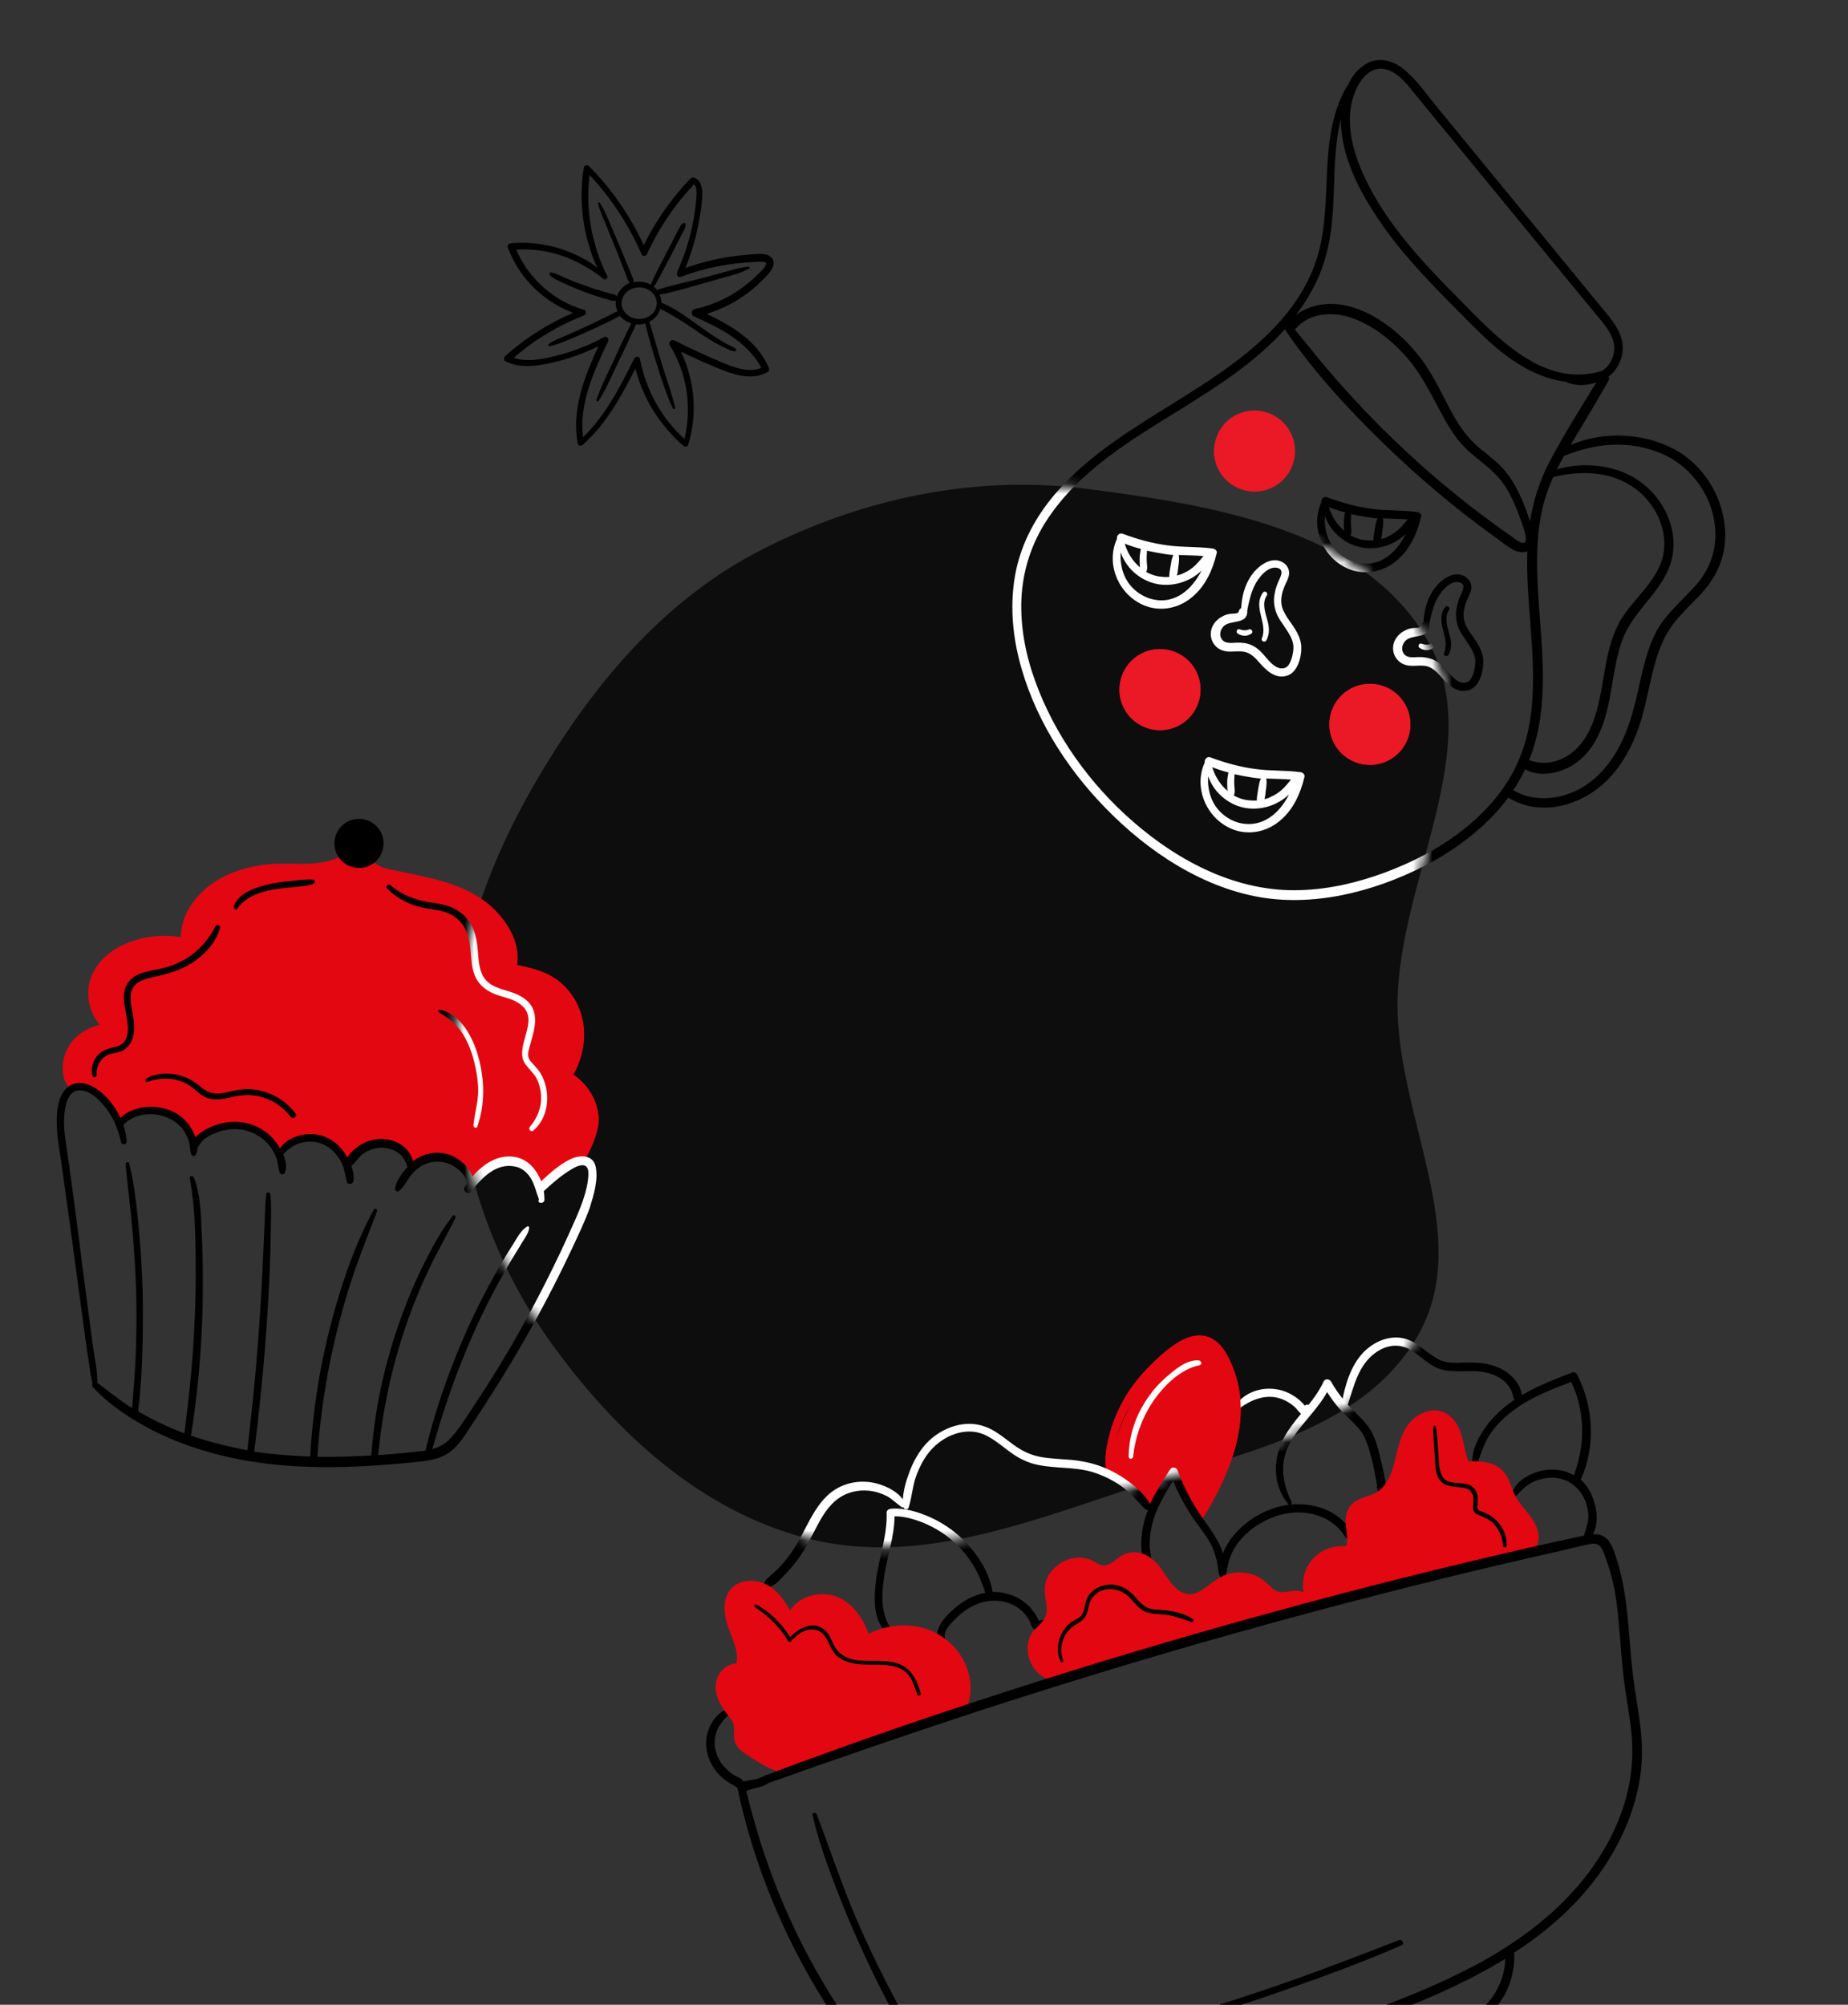 <svg width="189" height="205" viewBox="0 0 189 205" fill="none" xmlns="http://www.w3.org/2000/svg">
<rect x="0" y="0" width="189" height="205" fill="#333333" stroke="none"/>
<path fill-rule="evenodd" clip-rule="evenodd" d="M82.521 157.304C71.678 154.507 63.011 146.52 56.452 137.443C50.161 128.738 46.74 118.334 46.6 107.593C46.465 97.16 50.263 87.354 55.686 78.439C61.255 69.284 68.3 61.123 77.84 56.243C88.186 50.95 99.749 48.502 111.272 50.004C124.033 51.668 139.135 54.076 145.778 65.1C152.399 76.089 143.057 89.712 142.928 102.542C142.811 114.162 150.767 126.361 145.062 136.485C139.315 146.682 125.884 148.794 114.779 152.49C104.205 156.01 93.312 160.088 82.521 157.304Z" fill="#0D0D0D"/>
<path d="M106.863 165.702C106.736 165.651 106.589 165.634 106.457 165.669C106.378 165.69 106.272 165.719 106.192 165.74L106.185 165.714C106.174 165.461 105.909 165.106 105.765 164.889C105.588 164.653 105.404 164.39 105.181 164.194C104.262 163.304 102.996 162.82 101.738 162.788C101.652 162.783 101.572 162.804 101.512 162.792C101.154 160.503 99.567 158.287 97.846 156.846C96.936 156.096 95.947 155.481 94.862 155.034C93.71 154.547 92.326 154.152 91.084 154.286C90.865 154.316 90.674 154.452 90.678 154.678C90.764 157.012 89.891 159.262 89.597 161.555C89.38 163.289 89.217 165.859 90.806 167.023C91.022 167.193 91.355 166.848 91.186 166.638C90.021 165.047 90.172 162.963 90.441 161.102C90.752 159.088 91.471 157.106 91.49 155.057C92.507 155.04 93.591 155.374 94.515 155.751C95.54 156.186 96.521 156.775 97.372 157.513C98.216 158.224 98.928 159.083 99.523 160.031C100.077 160.933 100.439 161.859 100.769 162.878C99.688 163.082 98.692 163.604 97.825 164.291C96.966 165.004 95.374 166.481 95.994 167.734C96.173 168.084 96.734 167.848 96.635 167.478C96.443 166.762 97.262 166.003 97.707 165.544C98.197 165.043 98.762 164.608 99.408 164.264C100.602 163.632 101.983 163.489 103.275 163.966C103.851 164.209 104.396 164.546 104.81 165.032C104.98 165.242 105.149 165.452 105.273 165.702C105.397 165.953 105.463 166.305 105.659 166.507C105.964 166.795 106.467 166.66 106.79 166.488C106.967 166.299 107.212 165.836 106.863 165.702Z" fill="black"/>
<path d="M161.665 151.302L161.684 151.268C163.217 147.876 162.976 143.796 161.278 140.531C161.209 140.379 160.954 140.277 160.802 140.346C158.357 141.285 155.884 142.232 153.837 143.916C152.978 144.629 152.233 145.453 151.63 146.381C151.073 147.269 150.546 148.375 150.577 149.446C150.583 149.785 151.049 149.831 151.137 149.523C151.5 148.546 151.783 147.59 152.348 146.729C152.912 145.868 153.644 145.103 154.465 144.458C156.29 143.003 158.524 142.121 160.692 141.313C162.12 144.309 162.136 147.655 161.004 150.741C160.984 150.774 160.965 150.808 160.953 150.868C160.919 150.849 160.885 150.829 160.878 150.803C159.784 150.216 158.485 150.138 157.3 150.484C156.195 150.808 154.878 151.616 154.606 152.824C154.549 153.038 154.818 153.193 154.975 153.038C155.362 152.679 155.681 152.281 156.108 151.967C156.509 151.661 156.957 151.428 157.434 151.3C158.407 151.011 159.518 151.025 160.452 151.542C161.352 152.039 161.978 152.893 162.267 153.866C162.402 154.37 162.484 154.887 162.426 155.414C162.368 155.94 162.157 156.423 162.032 156.91C161.951 157.244 162.369 157.53 162.637 157.26C163.447 156.361 163.413 154.752 163.062 153.653C162.813 152.726 162.341 151.916 161.665 151.302Z" fill="black"/>
<path d="M138.069 143.882C137.318 143.09 136.658 142.216 136.116 141.254C135.966 141.01 135.526 140.958 135.377 141.253C134.986 142.125 134.427 142.899 133.835 143.654C133.681 143.61 133.522 143.653 133.43 143.734C133.382 143.662 133.308 143.596 133.26 143.524C133.138 143.386 132.99 143.256 132.841 143.125C132.585 142.91 132.309 142.728 132.04 142.573C131.443 142.251 130.794 142.055 130.101 142.014C128.656 141.918 127.09 142.537 126.346 143.787C126.222 143.962 126.467 144.237 126.657 144.101C128.069 143.013 129.802 142.378 131.479 143.235C131.842 143.421 132.158 143.649 132.455 143.91C132.651 144.113 132.843 144.403 133.058 144.572C132.413 145.341 131.801 146.13 131.323 146.996C130.161 149.124 130.134 151.886 131.757 153.808C131.79 153.827 131.831 153.873 131.858 153.866C131.253 153.943 130.664 154.072 130.121 154.274C128.62 154.818 127.219 155.733 126.189 156.975C125.308 158.034 124.587 159.477 124.911 160.895C124.975 161.133 125.381 161.166 125.423 160.899C125.595 159.633 125.975 158.509 126.816 157.516C127.743 156.416 128.973 155.604 130.315 155.103C132.9 154.154 136.022 154.681 137.561 157.136C137.854 157.597 138.592 157.172 138.299 156.711C136.964 154.485 134.428 153.603 131.971 153.864C132.069 153.809 132.147 153.675 132.085 153.549C131.549 152.501 131.203 151.316 131.222 150.118C131.249 148.946 131.67 147.868 132.319 146.899C133.37 145.312 134.812 144.017 135.729 142.352C136.125 142.984 136.567 143.575 137.056 144.125C137.714 144.886 138.529 145.491 139.141 146.292C139.76 147.12 140.004 148.134 140.266 149.114C140.515 150.041 140.677 150.963 140.846 151.912C140.807 151.979 140.802 152.066 140.823 152.145C140.873 152.33 140.915 152.489 141.011 152.634C141.216 152.977 141.833 152.84 141.806 152.421C141.7 151.285 141.435 150.192 141.164 149.072C140.913 148.032 140.649 146.939 140.042 146.051C139.509 145.228 138.747 144.609 138.069 143.882Z" fill="black"/>
<path d="M126.066 139.773C125.628 138.669 124.968 137.37 123.827 136.824C122.721 136.297 121.509 136.65 120.508 137.259C119.435 137.915 118.452 138.803 117.582 139.69C116.621 140.657 115.767 141.709 115.062 142.892C114.344 144.135 113.768 145.482 113.432 146.878C113.095 148.161 112.847 149.675 113.308 150.971C113.384 151.149 113.632 151.225 113.777 151.13C113.93 151.174 114.109 151.097 114.179 150.937C115.381 151.608 116.402 152.556 117.159 153.687C117.357 154.003 117.817 154.022 118.011 153.686C118.406 153.041 118.827 152.388 119.222 151.743C119.423 151.434 119.643 151.091 119.845 150.781C119.949 150.64 120.099 150.458 120.169 150.297L120.195 150.29C120.203 150.316 120.203 150.316 120.21 150.343C120.559 151.754 121.167 153.068 121.999 154.264C122.054 154.363 122.161 154.448 122.282 154.472C122.225 154.686 122.162 154.874 122.139 155.107C122.06 155.554 122.651 155.85 122.91 155.44C125.747 150.875 128.238 145.125 126.066 139.773ZM115.943 143.11C115.866 143.244 115.788 143.379 115.73 143.479C115.046 144.742 114.489 146.055 114.094 147.439C114.447 145.896 115.081 144.448 115.943 143.11Z" fill="#E30711"/>
<path d="M122.595 139.113C121.436 139.026 120.34 139.916 119.507 140.622C118.694 141.294 117.968 142.085 117.378 142.953C116.15 144.73 115.453 146.79 115.436 148.953C115.428 149.239 115.853 149.238 115.888 148.945C116.082 147.019 116.755 145.079 117.825 143.457C118.915 141.803 120.655 140.03 122.644 139.611C122.976 139.579 122.889 139.148 122.595 139.113Z" fill="black"/>
<path d="M123.368 155.771C122.156 154.109 121.142 152.336 120.443 150.365C120.324 150.028 119.877 149.949 119.676 150.259C118.93 151.395 118.192 152.559 117.614 153.793C117.112 152.876 116.255 152.112 115.44 151.507C114.624 150.902 113.751 150.398 112.8 150.028C111.782 149.62 110.701 149.398 109.621 149.29C108.515 149.189 107.404 149.174 106.296 148.96C105.154 148.727 104.214 148.184 103.317 147.487C102.502 146.882 101.699 146.217 100.729 145.881C98.741 145.136 96.486 145.939 95.012 147.327C94.155 148.153 93.527 149.202 93.087 150.313C92.736 151.231 92.395 152.288 92.332 153.326C91.773 152.511 90.633 151.965 89.744 151.72C88.608 151.4 87.371 151.447 86.267 151.885C83.67 152.893 82.779 155.716 81.473 157.94C81.039 158.652 80.565 159.319 79.997 159.954C79.716 160.284 79.402 160.596 79.081 160.881C78.786 161.158 78.391 161.378 78.211 161.767C78.063 162.062 78.321 162.39 78.639 162.305C79.229 162.175 79.744 161.555 80.169 161.128C80.66 160.628 81.117 160.108 81.533 159.542C82.308 158.511 82.873 157.337 83.48 156.21C84.059 155.089 84.719 153.947 85.771 153.211C86.652 152.577 87.778 152.332 88.858 152.44C89.498 152.496 90.12 152.698 90.677 152.975C91.24 153.278 91.64 153.711 92.165 154.081C92.24 154.146 92.326 154.151 92.406 154.13C92.47 154.369 92.83 154.442 92.925 154.161C93.254 153.165 93.31 152.099 93.639 151.102C93.994 150.099 94.49 149.086 95.188 148.302C96.494 146.817 98.66 145.895 100.569 146.662C101.494 147.039 102.27 147.711 103.085 148.316C103.874 148.928 104.714 149.413 105.696 149.689C107.654 150.215 109.712 149.947 111.651 150.507C112.7 150.822 113.706 151.29 114.615 151.927C115.591 152.603 116.278 153.469 117.097 154.3C117.178 154.392 117.298 154.417 117.411 154.415C117.367 154.568 117.29 154.703 117.246 154.857C116.966 155.613 116.813 156.421 116.747 157.233C116.686 157.959 116.674 158.871 117.025 159.544C117.197 159.867 117.727 159.725 117.714 159.359C117.728 158.986 117.628 158.615 117.582 158.23C117.562 157.838 117.576 157.465 117.616 157.086C117.677 156.359 117.877 155.624 118.118 154.935C118.576 153.677 119.262 152.527 119.989 151.424C120.6 152.964 121.416 154.42 122.404 155.774C122.949 156.537 123.539 157.259 123.94 158.117C124.154 158.599 124.323 159.122 124.457 159.625C124.559 160.109 124.561 160.648 124.742 161.11C124.832 161.342 125.145 161.343 125.228 161.122C125.52 160.306 125.174 159.121 124.901 158.314C124.479 157.376 123.954 156.58 123.368 155.771Z" fill="black"/>
<path d="M152.353 139.544C151.531 139.338 150.673 139.312 149.855 139.333C148.984 139.368 148.093 139.436 147.289 139.083C145.962 138.474 145.022 137.192 143.54 136.851C142.03 136.517 140.485 137.215 139.439 138.291C138.132 139.663 137.572 141.602 137.237 143.424C137.177 143.837 137.732 144.001 137.852 143.6C138.347 142.161 138.673 140.625 139.617 139.379C140.45 138.247 141.885 137.351 143.334 137.673C144.629 137.951 145.507 139.107 146.635 139.713C147.964 140.436 149.396 140.166 150.827 140.208C152.552 140.285 154.413 140.979 154.777 142.869C154.88 143.466 155.748 143.205 155.651 142.635C155.385 141.003 153.836 139.885 152.353 139.544Z" fill="black"/>
<path d="M74.458 174.782C73.623 174.949 72.965 175.779 72.618 176.496C72.239 177.308 72.122 178.248 72.303 179.136C72.498 180.078 73.019 180.96 73.675 181.608C74.02 181.941 74.444 182.254 74.874 182.479C75.068 182.569 75.203 182.647 75.385 182.797C75.459 182.862 75.682 183.058 75.675 183.031C75.953 183.326 76.346 182.993 76.261 182.675C76.24 182.596 76.114 182.232 75.951 182.049C75.707 181.773 75.313 181.68 75.003 181.479C74.277 180.992 73.633 180.285 73.326 179.458C73.041 178.711 73.02 177.893 73.267 177.118C73.552 176.275 74.103 175.786 74.678 175.178C74.861 175.015 74.704 174.745 74.458 174.782Z" fill="black"/>
<path d="M88.831 167.07C88.202 165.251 86.875 163.477 84.926 163.091C83.397 162.791 81.651 163.372 80.808 164.677C80.178 163.596 79.461 162.511 78.301 161.998C77.161 161.452 75.612 161.498 74.744 162.497C73.902 163.489 74.019 164.878 74.358 166.036C74.739 167.354 75.613 168.709 75.304 170.098C74.241 170.156 73.397 171.035 73.222 172.076C73.089 172.85 73.328 173.637 73.705 174.303C73.884 174.653 74.109 174.961 74.326 175.244C74.585 175.572 74.896 175.886 75.01 176.31C75.201 177.025 74.88 177.736 75.291 178.421C75.661 179.06 76.386 179.434 76.971 179.816C78.175 180.601 79.459 181.364 80.936 181.366C81.222 181.375 81.297 181.127 81.241 180.915L98.184 174.53C98.296 174.841 98.789 174.879 98.942 174.497C99.894 171.8 98.661 168.894 96.347 167.356C94.1 165.857 91.213 165.892 88.831 167.07Z" fill="#E30711"/>
<path d="M156.786 155.449C156.102 154.383 155.165 153.64 154.718 152.397C154.355 151.358 153.972 150.354 152.926 149.839C152.081 149.441 151.102 149.391 150.178 149.44C149.572 147.813 149.677 145.769 148.102 144.658C146.709 143.697 144.952 144.452 144.027 145.665C142.895 147.16 142.915 149.143 142.198 150.811C141.872 151.608 141.333 152.349 140.554 152.728C139.795 153.074 138.919 153.195 138.283 153.791C137.694 154.346 137.575 155.173 137.641 155.951C137.713 156.641 137.925 157.436 137.651 158.106C136.172 157.991 134.699 158.641 133.876 159.912C133.331 160.74 133.136 161.814 133.319 162.816C133.098 162.733 132.824 162.664 132.572 162.675C131.713 162.65 130.929 163.115 130.187 162.462C129.585 161.914 129.104 161.39 128.34 161.083C127.611 160.796 126.798 160.73 126.008 160.856C125.166 160.997 124.468 161.468 123.805 161.958C123.141 162.448 122.38 163.106 121.474 163.008C120 162.807 119.277 160.956 118.423 159.993C117.406 158.846 116.006 158.284 114.617 159.139C114.011 159.528 113.313 160.311 112.522 160.012C112.174 159.878 111.851 159.624 111.502 159.49C111.214 159.369 110.887 159.314 110.568 159.287C109.296 159.201 108.01 159.915 107.323 160.951C106.959 161.503 106.824 162.164 106.855 162.808C106.895 163.593 107.23 164.525 106.923 165.289C106.624 166.079 105.746 166.513 105.38 167.264C105.091 167.881 105.042 168.547 105.159 169.197C105.401 170.523 106.473 171.769 107.851 171.826C108.085 171.849 108.167 171.628 108.118 171.442L133.239 164.001C133.325 164.319 133.651 164.373 133.883 164.283C134.113 164.505 134.489 164.319 134.411 164.028L156.294 158.278C156.379 158.596 156.814 158.735 157.001 158.372C157.631 157.437 157.332 156.324 156.786 155.449Z" fill="#E30711"/>
<path d="M91.616 170.044C90.179 169.662 88.681 170.006 87.266 169.704C86.478 169.518 85.806 169.13 85.388 168.419C85.052 167.799 84.86 167.084 84.28 166.615C83.1 165.71 81.697 166.512 80.801 167.405C79.953 166.042 78.789 164.877 77.385 164.089C77.217 163.992 77.062 164.261 77.23 164.358C78.602 165.24 79.759 166.378 80.594 167.801C80.649 167.9 80.803 167.944 80.888 167.836C81.436 167.234 82.132 166.651 82.976 166.623C83.821 166.596 84.295 167.093 84.652 167.792C84.921 168.373 85.164 168.961 85.677 169.392C86.109 169.73 86.625 169.961 87.165 170.072C88.401 170.337 89.655 170.143 90.888 170.295C91.535 170.378 92.217 170.592 92.71 171.056C93.319 171.632 93.519 172.486 93.812 173.26C93.895 173.465 94.22 173.406 94.156 173.168C93.806 171.756 93.153 170.483 91.616 170.044Z" fill="black"/>
<path d="M119.9 164.764C119.153 164.624 118.395 164.657 117.674 164.509C116.946 164.335 116.504 163.744 116.022 163.22C115.615 162.761 115.117 162.383 114.528 162.2C113.371 161.801 112.046 162.156 111.325 163.172C110.916 163.765 111.021 164.475 110.672 165.079C110.458 165.449 110.042 165.589 109.726 165.787C109.482 165.938 109.245 166.114 109.076 166.33C108.201 167.303 107.932 168.738 108.478 169.926C108.547 170.078 108.798 169.954 108.736 169.829C108.484 169.101 108.464 168.283 108.777 167.546C109.115 166.689 109.721 166.299 110.452 165.848C111.084 165.452 111.201 164.937 111.337 164.276C111.521 163.375 112.188 162.685 113.11 162.524C114.006 162.369 114.896 162.726 115.519 163.355C115.986 163.826 116.368 164.405 116.966 164.727C117.664 165.108 118.521 165.02 119.288 165.127C120.201 165.252 121.005 165.604 121.868 165.856C122.055 165.919 122.15 165.638 121.989 165.567C121.39 165.132 120.621 164.912 119.9 164.764Z" fill="black"/>
<path d="M152.5 155.036C152.258 154.873 151.997 154.745 151.708 154.623C151.581 154.572 151.374 154.542 151.267 154.458C150.984 154.249 151.13 153.841 151.138 153.555C151.189 153.002 151.052 152.386 150.587 152.027C149.657 151.311 148.107 152.096 147.475 150.902C147.11 150.177 147.16 149.198 147.087 148.394C147.033 147.557 146.998 146.686 146.838 145.877C146.802 145.745 146.61 145.768 146.592 145.914C146.548 146.807 146.676 147.709 146.718 148.607C146.77 149.331 146.749 150.103 146.968 150.811C147.374 152.008 148.391 151.991 149.444 152.107C149.764 152.134 150.124 152.208 150.354 152.431C150.699 152.764 150.721 153.269 150.669 153.709C150.618 154.262 150.585 154.669 151.188 154.905C151.858 155.179 152.46 155.415 152.929 156C153.398 156.584 153.669 157.278 153.702 158.036C153.713 158.288 154.112 158.295 154.101 158.042C154.121 156.844 153.503 155.704 152.5 155.036Z" fill="black"/>
<path d="M165.236 159.119C164.992 158.418 164.731 157.55 164.052 157.136C163.306 156.683 162.439 156.944 161.656 157.097C159.562 157.544 157.5 158.011 155.413 158.486C147.096 160.402 138.822 162.477 130.597 164.737C122.392 166.964 114.237 169.377 106.15 171.941C98.011 174.519 89.941 177.25 81.927 180.192C80.79 180.61 79.626 181.036 78.496 181.48C78.409 181.475 78.33 181.496 78.231 181.551C78.185 181.592 78.159 181.599 78.113 181.64C77.855 181.737 77.624 181.828 77.366 181.925C76.829 182.041 76.244 182.084 75.722 182.252C75.483 182.316 75.347 182.551 75.411 182.79C77.032 190.533 80.104 197.972 84.281 204.661C86.23 207.801 88.424 210.904 91.01 213.562C93.359 215.97 96.245 217.838 99.688 218.079C101.513 218.215 103.357 217.891 105.154 217.495C105.982 217.301 106.81 217.108 107.632 216.888C107.639 216.914 107.646 216.941 107.653 216.967C109.04 220.343 113.399 219.232 116.122 218.588C119.965 217.672 123.683 216.392 127.441 215.158C131.172 213.931 134.923 212.67 138.654 211.443C140.507 210.833 142.379 210.19 144.231 209.58C146.031 208.984 147.878 208.46 149.608 207.713C151.213 207.027 152.587 206.006 153.553 204.526C154.442 203.181 154.887 201.557 154.88 199.94C154.885 199.854 154.856 199.748 154.816 199.702C158.35 197.421 161.542 194.606 163.944 191.066C165.736 188.428 167.07 185.459 167.642 182.296C167.94 180.654 168.005 178.99 167.844 177.33C167.663 175.277 167.23 173.235 166.989 171.17C166.523 167.206 166.566 163.021 165.236 159.119ZM149.697 206.667C148.113 207.432 146.339 207.908 144.664 208.441C142.918 209.023 141.198 209.597 139.451 210.179C135.958 211.342 132.465 212.505 129.006 213.688C125.52 214.877 122.034 216.067 118.472 217.078C116.598 217.608 114.652 218.187 112.714 218.479C111.049 218.726 108.988 218.455 108.096 216.82C109.103 216.55 110.083 216.288 111.09 216.018C115.222 214.911 119.334 213.724 123.39 212.438C127.473 211.145 131.515 209.807 135.529 208.362C139.285 207.015 143.06 205.634 146.745 204.022C149.209 202.936 151.636 201.718 153.954 200.302C153.867 203.051 152.192 205.487 149.697 206.667ZM165.493 165.268C165.686 167.26 165.8 169.274 166.019 171.26C166.239 173.245 166.658 175.234 166.851 177.226C167.179 180.461 166.621 183.677 165.313 186.639C162.553 192.972 157.187 197.533 151.215 200.78C147.866 202.586 144.338 204.043 140.781 205.393C136.94 206.848 133.052 208.231 129.142 209.534C121.349 212.133 113.446 214.535 105.442 216.452C103.653 216.875 101.843 217.218 100.012 217.169C98.288 217.092 96.65 216.594 95.172 215.74C92.276 214.046 90.094 211.309 88.1 208.634C83.485 202.432 79.961 195.426 77.668 188.034C77.175 186.406 76.716 184.797 76.329 183.14C76.507 183.064 76.719 183.007 76.897 182.931C77.487 182.801 78.058 182.705 78.557 182.344C85.607 179.831 92.677 177.397 99.776 175.068C107.637 172.508 115.559 170.073 123.497 167.804C131.489 165.521 139.523 163.396 147.565 161.412C151.587 160.419 155.623 159.48 159.639 158.574C160.607 158.372 161.58 158.082 162.581 157.899C163.012 157.812 163.411 157.819 163.71 158.193C163.969 158.521 164.089 158.972 164.222 159.362C164.967 161.292 165.299 163.275 165.493 165.268Z" fill="black"/>
<path d="M114.991 207.903C111.726 208.749 108.467 209.622 105.209 210.496C102.507 211.22 99.36 212.403 96.682 210.992C94.333 209.747 93.012 207.148 91.783 204.894C90.244 202.012 88.804 199.076 87.509 196.044C86.048 192.603 84.863 189.03 83.527 185.527C83.43 185.269 83.025 185.349 83.103 185.641C83.885 188.98 85.143 192.192 86.42 195.371C87.717 198.516 89.14 201.599 90.714 204.612C91.978 206.999 93.253 209.639 95.522 211.217C97.979 212.972 100.931 212.437 103.659 211.706C107.501 210.677 111.342 209.647 115.176 208.592C115.693 208.51 115.495 207.768 114.991 207.903Z" fill="black"/>
<path d="M143.105 198.382C139.324 199.849 135.517 201.324 131.701 202.659C129.81 203.336 127.904 203.96 126.025 204.577C124.067 205.215 122.054 205.755 120.131 206.526C119.873 206.623 119.953 207.028 120.244 206.95C122.274 206.576 124.244 205.878 126.203 205.239C128.142 204.635 130.067 203.977 131.984 203.293C135.827 201.951 139.622 200.536 143.36 198.91C143.651 198.832 143.442 198.263 143.105 198.382Z" fill="black"/>
<mask id="mask0_2399_35693" style="mask-type:alpha" maskUnits="userSpaceOnUse" x="46" y="49" width="103" height="110">
<path fill-rule="evenodd" clip-rule="evenodd" d="M82.521 157.304C71.678 154.507 63.011 146.52 56.452 137.443C50.161 128.738 46.74 118.334 46.6 107.593C46.465 97.16 50.263 87.354 55.686 78.439C61.255 69.284 68.3 61.123 77.84 56.243C88.186 50.95 99.749 48.502 111.272 50.004C124.033 51.668 139.135 54.076 145.778 65.1C152.399 76.089 143.057 89.712 142.928 102.542C142.811 114.162 150.767 126.361 145.062 136.485C139.315 146.682 125.884 148.794 114.779 152.49C104.205 156.01 93.312 160.088 82.521 157.304Z" fill="#0D0D0D"/>
</mask>
<g mask="url(#mask0_2399_35693)">
<path d="M106.863 165.702C106.736 165.651 106.589 165.634 106.457 165.669C106.378 165.691 106.272 165.719 106.192 165.74L106.185 165.714C106.174 165.461 105.909 165.106 105.765 164.889C105.588 164.653 105.404 164.39 105.181 164.194C104.262 163.305 102.996 162.82 101.738 162.788C101.652 162.783 101.572 162.804 101.512 162.792C101.154 160.503 99.567 158.288 97.846 156.846C96.936 156.097 95.947 155.481 94.862 155.034C93.71 154.548 92.326 154.152 91.084 154.286C90.865 154.316 90.674 154.452 90.678 154.679C90.764 157.012 89.891 159.262 89.597 161.556C89.38 163.289 89.217 165.86 90.806 167.024C91.022 167.193 91.355 166.848 91.186 166.638C90.021 165.048 90.172 162.963 90.441 161.102C90.752 159.088 91.471 157.107 91.49 155.057C92.507 155.04 93.591 155.375 94.515 155.752C95.54 156.187 96.521 156.776 97.372 157.513C98.216 158.224 98.928 159.083 99.523 160.031C100.077 160.934 100.439 161.859 100.769 162.878C99.688 163.082 98.692 163.605 97.825 164.291C96.966 165.004 95.374 166.481 95.994 167.735C96.173 168.084 96.734 167.849 96.635 167.478C96.443 166.763 97.262 166.004 97.707 165.544C98.197 165.043 98.762 164.608 99.408 164.264C100.602 163.632 101.983 163.489 103.275 163.967C103.851 164.21 104.396 164.546 104.81 165.032C104.98 165.242 105.149 165.452 105.273 165.703C105.397 165.953 105.463 166.305 105.659 166.508C105.964 166.795 106.467 166.66 106.79 166.489C106.967 166.299 107.212 165.836 106.863 165.702Z" fill="white"/>
<path d="M138.069 143.882C137.318 143.09 136.658 142.216 136.116 141.254C135.966 141.011 135.526 140.958 135.377 141.253C134.986 142.125 134.427 142.899 133.835 143.654C133.681 143.61 133.522 143.653 133.43 143.734C133.382 143.662 133.308 143.597 133.26 143.524C133.138 143.387 132.99 143.256 132.841 143.125C132.585 142.91 132.309 142.729 132.04 142.573C131.443 142.251 130.794 142.056 130.101 142.014C128.656 141.919 127.09 142.537 126.346 143.787C126.222 143.962 126.467 144.237 126.657 144.101C128.069 143.013 129.802 142.378 131.479 143.235C131.842 143.422 132.158 143.649 132.455 143.91C132.651 144.113 132.843 144.403 133.058 144.572C132.413 145.341 131.801 146.13 131.323 146.996C130.161 149.125 130.134 151.886 131.757 153.808C131.79 153.827 131.831 153.873 131.858 153.866C131.253 153.943 130.664 154.072 130.121 154.274C128.62 154.819 127.219 155.734 126.189 156.975C125.308 158.034 124.587 159.477 124.911 160.895C124.975 161.133 125.381 161.167 125.423 160.9C125.595 159.633 125.975 158.509 126.816 157.517C127.743 156.417 128.973 155.604 130.315 155.103C132.9 154.155 136.022 154.681 137.561 157.136C137.854 157.597 138.592 157.172 138.299 156.711C136.964 154.485 134.428 153.603 131.971 153.864C132.069 153.809 132.147 153.675 132.085 153.55C131.549 152.501 131.203 151.316 131.222 150.118C131.249 148.947 131.67 147.869 132.319 146.9C133.37 145.312 134.812 144.017 135.729 142.352C136.125 142.984 136.567 143.575 137.056 144.126C137.714 144.886 138.529 145.491 139.141 146.293C139.76 147.12 140.004 148.134 140.266 149.114C140.515 150.042 140.677 150.964 140.846 151.912C140.807 151.979 140.802 152.066 140.823 152.145C140.873 152.331 140.915 152.49 141.011 152.634C141.216 152.977 141.833 152.84 141.806 152.421C141.7 151.286 141.435 150.192 141.164 149.073C140.913 148.032 140.649 146.939 140.042 146.051C139.509 145.229 138.747 144.609 138.069 143.882Z" fill="white"/>
<path d="M126.066 139.773C125.628 138.67 124.968 137.37 123.827 136.824C122.721 136.297 121.509 136.65 120.508 137.259C119.435 137.916 118.452 138.804 117.582 139.69C116.621 140.657 115.767 141.709 115.062 142.892C114.344 144.135 113.768 145.482 113.432 146.878C113.095 148.161 112.847 149.675 113.308 150.971C113.384 151.15 113.632 151.225 113.777 151.13C113.93 151.174 114.109 151.098 114.179 150.937C115.381 151.608 116.402 152.556 117.159 153.687C117.357 154.003 117.817 154.022 118.011 153.686C118.406 153.041 118.827 152.389 119.222 151.743C119.423 151.434 119.643 151.091 119.845 150.782C119.949 150.64 120.099 150.458 120.169 150.297L120.195 150.29C120.203 150.317 120.203 150.317 120.21 150.343C120.559 151.754 121.167 153.068 121.999 154.265C122.054 154.363 122.161 154.448 122.282 154.473C122.225 154.687 122.162 154.874 122.139 155.107C122.06 155.554 122.651 155.85 122.91 155.44C125.747 150.875 128.238 145.125 126.066 139.773ZM115.943 143.11C115.866 143.245 115.788 143.379 115.73 143.48C115.046 144.742 114.489 146.055 114.094 147.439C114.447 145.896 115.081 144.449 115.943 143.11Z" fill="#E30711"/>
<path d="M122.595 139.113C121.436 139.026 120.34 139.916 119.507 140.622C118.694 141.294 117.968 142.085 117.378 142.953C116.15 144.73 115.453 146.791 115.436 148.953C115.428 149.239 115.853 149.239 115.888 148.945C116.082 147.02 116.755 145.079 117.825 143.458C118.915 141.803 120.655 140.031 122.644 139.611C122.976 139.579 122.889 139.148 122.595 139.113Z" fill="white"/>
<path d="M123.368 155.772C122.156 154.109 121.142 152.336 120.443 150.366C120.324 150.028 119.877 149.949 119.676 150.259C118.93 151.396 118.192 152.559 117.614 153.793C117.112 152.877 116.255 152.113 115.44 151.508C114.624 150.903 113.751 150.398 112.8 150.029C111.782 149.62 110.701 149.399 109.621 149.29C108.515 149.189 107.404 149.175 106.296 148.96C105.154 148.727 104.214 148.184 103.317 147.487C102.502 146.882 101.699 146.217 100.729 145.881C98.741 145.136 96.486 145.939 95.012 147.327C94.155 148.154 93.527 149.202 93.087 150.314C92.736 151.231 92.395 152.288 92.332 153.327C91.773 152.511 90.633 151.965 89.744 151.72C88.608 151.4 87.371 151.448 86.267 151.885C83.67 152.894 82.779 155.716 81.473 157.94C81.039 158.652 80.565 159.319 79.997 159.954C79.716 160.285 79.402 160.596 79.081 160.881C78.786 161.159 78.391 161.378 78.211 161.767C78.063 162.062 78.321 162.39 78.639 162.305C79.229 162.176 79.744 161.555 80.169 161.129C80.66 160.628 81.117 160.108 81.533 159.542C82.308 158.511 82.873 157.338 83.48 156.21C84.059 155.089 84.719 153.947 85.771 153.211C86.652 152.577 87.778 152.332 88.858 152.44C89.498 152.496 90.12 152.699 90.677 152.975C91.24 153.278 91.64 153.711 92.165 154.081C92.24 154.146 92.326 154.152 92.406 154.13C92.47 154.369 92.83 154.443 92.925 154.162C93.254 153.165 93.31 152.099 93.639 151.103C93.994 150.099 94.49 149.086 95.188 148.302C96.494 146.817 98.66 145.896 100.569 146.662C101.494 147.039 102.27 147.711 103.085 148.316C103.874 148.928 104.714 149.413 105.696 149.689C107.654 150.215 109.712 149.947 111.651 150.507C112.7 150.822 113.706 151.291 114.615 151.927C115.591 152.603 116.278 153.469 117.097 154.3C117.178 154.392 117.298 154.417 117.411 154.415C117.367 154.569 117.29 154.703 117.246 154.857C116.966 155.613 116.813 156.421 116.747 157.234C116.686 157.96 116.674 158.871 117.025 159.544C117.197 159.867 117.727 159.725 117.714 159.359C117.728 158.987 117.628 158.616 117.582 158.231C117.562 157.838 117.576 157.466 117.616 157.086C117.677 156.36 117.877 155.625 118.118 154.935C118.576 153.677 119.262 152.528 119.989 151.424C120.6 152.964 121.416 154.421 122.404 155.775C122.949 156.537 123.539 157.259 123.94 158.117C124.154 158.599 124.323 159.122 124.457 159.625C124.559 160.109 124.561 160.648 124.742 161.111C124.832 161.342 125.145 161.343 125.228 161.122C125.52 160.306 125.174 159.121 124.901 158.314C124.479 157.376 123.954 156.58 123.368 155.772Z" fill="white"/>
<path d="M152.353 139.544C151.531 139.338 150.673 139.313 149.855 139.333C148.984 139.368 148.093 139.436 147.289 139.084C145.962 138.474 145.022 137.192 143.54 136.852C142.03 136.518 140.485 137.216 139.439 138.291C138.132 139.663 137.572 141.602 137.237 143.424C137.177 143.837 137.732 144.001 137.852 143.6C138.347 142.161 138.673 140.626 139.617 139.379C140.45 138.247 141.885 137.352 143.334 137.673C144.629 137.951 145.507 139.107 146.635 139.713C147.964 140.436 149.396 140.166 150.827 140.208C152.552 140.286 154.413 140.98 154.777 142.869C154.88 143.466 155.748 143.206 155.651 142.635C155.385 141.003 153.836 139.885 152.353 139.544Z" fill="white"/>
<path d="M88.831 167.07C88.202 165.251 86.875 163.477 84.926 163.091C83.397 162.791 81.651 163.372 80.808 164.677C80.178 163.597 79.461 162.511 78.301 161.998C77.161 161.452 75.612 161.498 74.744 162.497C73.902 163.489 74.019 164.878 74.358 166.036C74.739 167.354 75.613 168.709 75.304 170.098C74.241 170.156 73.397 171.035 73.222 172.076C73.089 172.85 73.328 173.638 73.705 174.303C73.884 174.653 74.109 174.962 74.326 175.244C74.585 175.572 74.896 175.886 75.01 176.31C75.201 177.026 74.88 177.736 75.291 178.421C75.661 179.06 76.386 179.434 76.971 179.817C78.175 180.601 79.459 181.365 80.936 181.366C81.222 181.375 81.297 181.127 81.241 180.916L98.184 174.53C98.296 174.841 98.789 174.879 98.942 174.497C99.894 171.8 98.661 168.894 96.347 167.356C94.1 165.857 91.213 165.892 88.831 167.07Z" fill="#E30711"/>
<path d="M156.786 155.449C156.102 154.383 155.165 153.64 154.718 152.397C154.355 151.359 153.972 150.354 152.926 149.839C152.081 149.441 151.102 149.391 150.178 149.44C149.572 147.813 149.677 145.769 148.102 144.658C146.709 143.697 144.952 144.452 144.027 145.665C142.895 147.161 142.915 149.143 142.198 150.811C141.872 151.609 141.333 152.349 140.554 152.728C139.795 153.074 138.919 153.195 138.283 153.791C137.694 154.347 137.575 155.174 137.641 155.951C137.713 156.641 137.925 157.436 137.651 158.106C136.172 157.991 134.699 158.641 133.876 159.913C133.331 160.74 133.136 161.814 133.319 162.816C133.098 162.733 132.824 162.664 132.572 162.675C131.713 162.65 130.929 163.115 130.187 162.463C129.585 161.914 129.104 161.39 128.34 161.083C127.611 160.796 126.798 160.73 126.008 160.857C125.166 160.997 124.468 161.468 123.805 161.958C123.141 162.448 122.38 163.106 121.474 163.008C120 162.807 119.277 160.956 118.423 159.993C117.406 158.846 116.006 158.284 114.617 159.139C114.011 159.528 113.313 160.312 112.522 160.012C112.174 159.878 111.851 159.624 111.502 159.491C111.214 159.369 110.887 159.315 110.568 159.287C109.296 159.202 108.01 159.915 107.323 160.951C106.959 161.503 106.824 162.164 106.855 162.809C106.895 163.593 107.23 164.525 106.923 165.289C106.624 166.079 105.746 166.513 105.38 167.264C105.091 167.881 105.042 168.547 105.159 169.197C105.401 170.524 106.473 171.769 107.851 171.826C108.085 171.849 108.167 171.628 108.118 171.442L133.239 164.001C133.325 164.319 133.651 164.374 133.883 164.283C134.113 164.506 134.489 164.32 134.411 164.028L156.294 158.278C156.379 158.596 156.814 158.735 157.001 158.373C157.631 157.437 157.332 156.325 156.786 155.449Z" fill="#E30711"/>
<path d="M152.5 155.036C152.258 154.874 151.997 154.745 151.708 154.623C151.581 154.572 151.374 154.542 151.267 154.458C150.984 154.25 151.13 153.841 151.138 153.555C151.189 153.002 151.052 152.386 150.587 152.028C149.657 151.312 148.107 152.096 147.475 150.903C147.11 150.177 147.16 149.198 147.087 148.394C147.033 147.557 146.998 146.686 146.838 145.877C146.802 145.745 146.61 145.768 146.592 145.915C146.548 146.807 146.676 147.709 146.718 148.607C146.77 149.331 146.749 150.103 146.968 150.811C147.374 152.009 148.391 151.991 149.444 152.107C149.764 152.135 150.124 152.208 150.354 152.431C150.699 152.764 150.721 153.27 150.669 153.709C150.618 154.262 150.585 154.669 151.188 154.905C151.858 155.18 152.46 155.416 152.929 156C153.398 156.584 153.669 157.278 153.702 158.036C153.713 158.288 154.112 158.295 154.101 158.042C154.121 156.845 153.503 155.704 152.5 155.036Z" fill="white"/>
<path d="M165.236 159.119C164.992 158.418 164.731 157.551 164.052 157.136C163.306 156.683 162.439 156.944 161.656 157.097C159.562 157.544 157.5 158.012 155.413 158.486C147.096 160.402 138.822 162.477 130.597 164.738C122.392 166.965 114.237 169.377 106.15 171.941C98.011 174.52 89.941 177.25 81.927 180.192C80.79 180.61 79.626 181.036 78.496 181.481C78.409 181.475 78.33 181.497 78.231 181.552C78.185 181.592 78.159 181.599 78.113 181.64C77.855 181.738 77.624 181.828 77.366 181.925C76.829 182.041 76.244 182.084 75.722 182.252C75.483 182.316 75.347 182.551 75.411 182.79C77.032 190.533 80.104 197.972 84.281 204.661C86.23 207.801 88.424 210.904 91.01 213.562C93.359 215.971 96.245 217.838 99.688 218.079C101.513 218.215 103.357 217.891 105.154 217.495C105.982 217.302 106.81 217.108 107.632 216.888C107.639 216.915 107.646 216.941 107.653 216.968C109.04 220.344 113.399 219.233 116.122 218.588C119.965 217.672 123.683 216.392 127.441 215.158C131.172 213.931 134.923 212.67 138.654 211.443C140.507 210.833 142.379 210.19 144.231 209.58C146.031 208.984 147.878 208.461 149.608 207.713C151.213 207.027 152.587 206.007 153.553 204.527C154.442 203.181 154.887 201.557 154.88 199.941C154.885 199.854 154.856 199.748 154.816 199.702C158.35 197.421 161.542 194.606 163.944 191.067C165.736 188.429 167.07 185.459 167.642 182.296C167.94 180.654 168.005 178.99 167.844 177.33C167.663 175.277 167.23 173.235 166.989 171.171C166.523 167.207 166.566 163.022 165.236 159.119ZM149.697 206.667C148.113 207.432 146.339 207.908 144.664 208.442C142.918 209.023 141.198 209.598 139.451 210.179C135.958 211.342 132.465 212.505 129.006 213.688C125.52 214.877 122.034 216.067 118.472 217.078C116.598 217.609 114.652 218.187 112.714 218.479C111.049 218.727 108.988 218.455 108.096 216.82C109.103 216.551 110.083 216.288 111.09 216.018C115.222 214.911 119.334 213.724 123.39 212.438C127.473 211.146 131.515 209.807 135.529 208.362C139.285 207.015 143.06 205.635 146.745 204.022C149.209 202.937 151.636 201.718 153.954 200.302C153.867 203.051 152.192 205.488 149.697 206.667ZM165.493 165.268C165.686 167.261 165.8 169.275 166.019 171.26C166.239 173.245 166.658 175.234 166.851 177.227C167.179 180.461 166.621 183.677 165.313 186.639C162.553 192.973 157.187 197.533 151.215 200.781C147.866 202.587 144.338 204.043 140.781 205.393C136.94 206.848 133.052 208.231 129.142 209.534C121.349 212.134 113.446 214.535 105.442 216.453C103.653 216.875 101.843 217.218 100.012 217.169C98.288 217.092 96.65 216.594 95.172 215.741C92.276 214.046 90.094 211.309 88.1 208.635C83.485 202.432 79.961 195.426 77.668 188.034C77.175 186.406 76.716 184.797 76.329 183.14C76.507 183.064 76.719 183.007 76.897 182.931C77.487 182.801 78.058 182.705 78.557 182.344C85.607 179.831 92.677 177.397 99.776 175.069C107.637 172.508 115.559 170.073 123.497 167.804C131.489 165.521 139.523 163.397 147.565 161.412C151.587 160.42 155.623 159.48 159.639 158.574C160.607 158.372 161.58 158.083 162.581 157.899C163.012 157.812 163.411 157.819 163.71 158.193C163.969 158.521 164.089 158.972 164.222 159.362C164.967 161.292 165.299 163.276 165.493 165.268Z" fill="white"/>
</g>
<path d="M129.83 42.272C127.695 41.426 125.296 42.463 124.45 44.598C123.604 46.733 124.641 49.132 126.776 49.978C128.911 50.824 131.31 49.787 132.156 47.652C133.002 45.518 131.965 43.118 129.83 42.272Z" fill="#EB1825"/>
<path d="M143.929 75.663C144.808 73.549 143.808 71.123 141.694 70.244C139.581 69.365 137.154 70.365 136.275 72.478C135.396 74.592 136.396 77.018 138.51 77.897C140.623 78.777 143.049 77.776 143.929 75.663Z" fill="#EB1825"/>
<path d="M120.162 66.666C118.027 65.82 115.628 66.857 114.782 68.992C113.936 71.127 114.973 73.526 117.108 74.372C119.242 75.218 121.642 74.181 122.488 72.046C123.334 69.911 122.297 67.512 120.162 66.666Z" fill="#EB1825"/>
<path d="M173.909 60.797C175.267 59.347 176.187 57.633 176.394 55.667C176.767 51.989 174.878 48.168 171.731 46.228C168.532 44.267 164.121 43.995 160.631 45.503C161.024 44.816 161.454 44.112 161.873 43.435C162.763 41.95 163.626 40.455 164.49 38.96C164.578 38.814 164.588 38.637 164.515 38.518C165.257 37.938 165.774 37.089 165.927 36.095C166.141 34.644 165.409 33.45 164.547 32.355C163.368 30.924 162.214 29.502 161.034 28.071C156.383 22.402 151.705 16.722 147.054 11.053C145.974 9.751 144.976 8.241 143.636 7.137C142.551 6.226 141.104 5.773 139.796 6.489C138.872 6.997 138.25 7.804 137.853 8.731C137.79 8.737 137.77 8.789 137.759 8.815C134.708 14.082 136.392 20.322 134.818 25.964C133.126 31.981 127.965 36.111 122.931 39.387C117.814 42.721 112.29 45.562 108.201 50.177C106.253 52.357 104.743 54.952 104.034 57.804C103.356 60.578 103.407 63.489 103.962 66.27C105.13 72.064 108.288 77.473 112.269 81.792C116.501 86.392 122.088 90.383 128.306 91.643C134.166 92.821 140.401 91.225 145.64 88.572C148.936 86.867 152.028 84.538 154.26 81.567C157.829 83.734 162.286 82.217 164.882 79.24C166.323 77.582 167.278 75.55 167.891 73.474C168.58 71.126 168.869 68.65 169.74 66.374C170.158 65.245 170.748 64.213 171.535 63.29C172.266 62.435 173.126 61.632 173.909 60.797ZM163.111 73.296C162.586 74.925 161.691 76.499 160.17 77.372C158.924 78.083 157.687 78.165 156.38 77.738C156.566 77.269 156.741 76.826 156.875 76.337C158.46 71.121 157.58 65.591 157.282 60.262C157.138 57.584 157.13 54.87 157.694 52.231C157.955 51.04 158.357 49.874 158.853 48.775C161.513 48.142 164.405 48.144 166.786 49.66C168.938 50.995 170.402 53.533 170.197 56.103C169.926 59.218 167.046 61.089 165.618 63.626C164.005 66.632 164.146 70.152 163.111 73.296ZM138.629 9.28C139.109 8.145 140.078 6.842 141.503 7.045C142.981 7.27 144.015 8.764 144.887 9.832C149.115 14.973 153.318 20.102 157.546 25.242C159.655 27.826 161.801 30.393 163.91 32.976C164.755 34.034 165.435 35.207 164.914 36.597C164.687 37.17 164.325 37.629 163.847 37.922C157.961 39.776 153.067 34.492 149.373 30.739C145.393 26.721 141.286 22.413 139.132 17.131C138.116 14.68 137.576 11.785 138.629 9.28ZM136.303 21.763C136.507 18.892 136.394 15.985 136.915 13.149C136.987 12.816 137.059 12.483 137.13 12.15C137.122 12.78 137.176 13.403 137.261 13.949C137.723 16.964 139.182 19.741 140.844 22.237C142.594 24.889 144.723 27.27 146.92 29.556C148.026 30.717 149.153 31.826 150.269 32.962C151.454 34.154 152.674 35.331 154.019 36.346C155.807 37.687 157.885 38.752 160.122 39.036C161.08 39.506 162.245 39.456 163.258 39.104C161.628 41.772 159.936 44.445 158.479 47.211C157.466 49.159 156.811 51.189 156.48 53.317C155.85 51.41 155.106 49.489 153.754 47.959C152.877 46.979 151.773 46.27 150.828 45.383C149.994 44.601 149.32 43.641 148.745 42.66C147.589 40.636 146.709 38.449 145.252 36.576C143.581 34.408 141.287 32.444 138.668 31.527C136.607 30.8 134.277 30.901 132.555 32.206C133.073 31.508 133.585 30.747 134.009 29.981C135.488 27.465 136.114 24.671 136.303 21.763ZM155.889 55.492C155.536 55.624 154.952 55.121 154.696 54.929C154.201 54.583 153.706 54.236 153.237 53.899C149.417 51.15 145.798 48.119 142.423 44.854C140.504 43.008 138.678 41.08 136.908 39.083C135.374 37.33 133.897 35.51 132.419 33.689C132.466 33.647 132.502 33.632 132.559 33.564C134 31.905 136.459 31.856 138.38 32.557C140.562 33.362 142.522 34.952 144.02 36.721C145.435 38.396 146.356 40.327 147.402 42.248C147.909 43.172 148.417 44.096 149.08 44.931C149.759 45.803 150.598 46.497 151.489 47.212C152.381 47.927 153.21 48.647 153.874 49.633C154.48 50.536 154.92 51.554 155.323 52.587C155.418 52.956 156.45 55.293 155.889 55.492ZM154.782 78.882C153.464 81.371 151.484 83.478 149.217 85.171C146.929 86.915 144.338 88.207 141.648 89.219C138.895 90.237 136 90.927 133.042 91.02C126.589 91.264 120.599 88.136 115.854 83.996C111.421 80.131 107.833 75.124 105.845 69.576C104.884 66.907 104.335 64.038 104.466 61.198C104.608 58.332 105.488 55.578 107.077 53.166C110.374 48.116 115.767 44.922 120.791 41.822C124.538 39.512 128.431 36.988 131.4 33.677C134.211 37.833 137.681 41.618 141.264 45.117C144.931 48.709 148.879 52.051 153.059 55.033C153.835 55.582 154.878 56.598 155.897 56.46C156.022 56.449 156.121 56.428 156.204 56.37C156.043 61.337 157.02 66.243 156.734 71.221C156.613 73.883 156.033 76.485 154.782 78.882ZM167.502 70.729C167.041 72.805 166.465 74.867 165.394 76.732C164.313 78.623 162.759 80.266 160.691 81.073C158.796 81.828 156.549 81.871 154.773 80.806C155.228 80.113 155.632 79.399 155.983 78.665C157.03 79.29 158.444 79.218 159.556 78.846C161.047 78.352 162.25 77.293 163.052 75.954C164.997 72.718 164.662 68.85 165.936 65.409C167.106 62.228 170.408 60.283 171.042 56.859C171.558 54.112 170.239 51.209 168.08 49.51C165.661 47.557 162.181 47.142 159.225 47.988C159.463 47.54 159.711 47.066 159.948 46.618C161.481 46.021 163.039 45.584 164.703 45.491C166.554 45.381 168.417 45.697 170.104 46.456C173.322 47.913 175.486 51.27 175.44 54.807C175.409 56.632 174.769 58.246 173.619 59.628C172.252 61.255 170.576 62.519 169.505 64.384C168.43 66.337 167.995 68.575 167.502 70.729Z" fill="black"/>
<path d="M144.958 52.365C143.419 52.146 141.869 52.255 140.329 52.036C138.753 51.833 137.233 51.412 135.739 50.85C135.374 50.705 135.079 51.07 135.142 51.366C133.851 54.168 135.583 57.626 138.566 58.386C140.106 58.756 141.665 58.319 142.847 57.312C144.196 56.19 144.934 54.554 145.34 52.847C145.432 52.613 145.187 52.395 144.958 52.365ZM141.249 55.112C141.326 54.841 141.362 54.524 141.387 54.233C141.443 53.863 141.488 53.52 141.456 53.146C141.451 53.083 141.435 53.047 141.419 53.011C142.277 53.05 143.12 53.052 143.968 53.117C143.387 53.821 142.864 54.457 141.992 54.834C141.753 54.98 141.509 55.064 141.249 55.112ZM140.041 52.916C140.322 52.967 140.613 52.992 140.904 53.017C140.894 53.043 140.858 53.059 140.837 53.111C140.703 53.45 140.647 53.819 140.591 54.188C140.535 54.558 140.453 54.917 140.469 55.255C140.095 55.287 139.689 55.247 139.32 55.191C138.872 55.104 138.482 54.949 138.086 54.732C138.133 54.69 138.179 54.648 138.174 54.586C138.256 54.227 138.167 53.92 138.16 53.556C138.144 53.218 138.179 52.901 138.188 52.574C138.828 52.707 139.442 52.83 140.041 52.916ZM137.569 52.388C137.487 52.747 137.431 53.117 137.437 53.481C137.449 53.756 137.434 54.022 137.481 54.281C136.736 53.655 136.197 52.809 135.914 51.853C136.486 52.08 137.017 52.26 137.569 52.388ZM138.807 57.548C137.538 57.256 136.443 56.37 135.914 55.196C135.558 54.423 135.446 53.565 135.5 52.743C136.041 54.343 137.47 55.602 139.135 55.961C140.774 56.31 142.587 55.763 143.769 54.605C142.839 56.495 141.128 58.077 138.807 57.548Z" fill="black"/>
<path d="M133.03 78.966C131.49 78.747 129.94 78.856 128.401 78.637C126.824 78.434 125.304 78.013 123.81 77.45C123.446 77.306 123.15 77.671 123.214 77.967C121.923 80.769 123.655 84.227 126.637 84.987C128.177 85.357 129.736 84.92 130.918 83.913C132.267 82.79 133.005 81.155 133.411 79.448C133.478 79.204 133.233 78.986 133.03 78.966ZM129.32 81.713C129.397 81.442 129.433 81.125 129.458 80.834C129.514 80.464 129.56 80.121 129.527 79.746C129.522 79.684 129.506 79.648 129.49 79.611C130.349 79.65 131.191 79.653 132.039 79.718C131.459 80.422 130.935 81.058 130.063 81.435C129.824 81.581 129.58 81.665 129.32 81.713ZM128.112 79.517C128.393 79.568 128.684 79.593 128.976 79.618C128.965 79.644 128.929 79.66 128.908 79.712C128.774 80.05 128.718 80.42 128.662 80.789C128.606 81.159 128.524 81.518 128.541 81.856C128.166 81.888 127.761 81.848 127.391 81.792C126.944 81.705 126.553 81.55 126.157 81.333C126.204 81.291 126.251 81.249 126.245 81.187C126.327 80.828 126.238 80.521 126.232 80.157C126.215 79.819 126.25 79.502 126.26 79.174C126.9 79.308 127.514 79.43 128.112 79.517ZM125.64 78.989C125.558 79.348 125.502 79.718 125.509 80.082C125.52 80.357 125.505 80.622 125.553 80.882C124.807 80.255 124.269 79.409 123.985 78.454C124.532 78.67 125.089 78.861 125.64 78.989ZM126.868 84.175C125.599 83.883 124.504 82.997 123.975 81.823C123.619 81.05 123.507 80.192 123.561 79.37C124.102 80.97 125.531 82.229 127.196 82.588C128.835 82.936 130.648 82.39 131.83 81.232C130.911 83.096 129.174 84.667 126.868 84.175Z" fill="black"/>
<path d="M124.05 56.097C122.51 55.878 120.96 55.987 119.42 55.769C117.844 55.566 116.324 55.144 114.83 54.582C114.465 54.437 114.17 54.802 114.234 55.099C112.942 57.9 114.674 61.358 117.657 62.118C119.197 62.488 120.756 62.051 121.938 61.044C123.287 59.922 124.025 58.287 124.431 56.58C124.524 56.345 124.278 56.128 124.05 56.097ZM120.366 58.855C120.443 58.584 120.479 58.267 120.504 57.975C120.56 57.606 120.605 57.263 120.573 56.888C120.568 56.826 120.552 56.789 120.536 56.753C121.394 56.792 122.237 56.794 123.085 56.859C122.504 57.563 121.981 58.199 121.109 58.577C120.844 58.713 120.6 58.797 120.366 58.855ZM119.158 56.659C119.439 56.71 119.73 56.735 120.021 56.76C120.011 56.786 119.975 56.802 119.954 56.854C119.82 57.192 119.764 57.562 119.708 57.931C119.652 58.3 119.57 58.659 119.586 58.997C119.212 59.03 118.806 58.989 118.437 58.933C117.99 58.846 117.599 58.692 117.203 58.474C117.25 58.433 117.296 58.391 117.291 58.329C117.373 57.969 117.284 57.663 117.277 57.299C117.261 56.961 117.296 56.644 117.306 56.316C117.92 56.439 118.534 56.562 119.158 56.659ZM116.686 56.131C116.604 56.49 116.548 56.859 116.554 57.223C116.566 57.499 116.551 57.764 116.598 58.024C115.853 57.397 115.315 56.551 115.031 55.595C115.577 55.812 116.108 55.992 116.686 56.131ZM117.924 61.291C116.655 60.998 115.56 60.112 115.031 58.939C114.675 58.165 114.563 57.307 114.618 56.486C115.158 58.086 116.587 59.345 118.252 59.704C119.891 60.052 121.705 59.505 122.887 58.347C121.93 60.228 120.219 61.809 117.924 61.291Z" fill="black"/>
<path d="M150.521 64.932C150.207 64.507 149.915 64.029 149.757 63.515C149.588 62.876 149.716 62.173 149.954 61.575C150.124 61.07 150.507 60.559 150.484 60.008C150.477 59.493 150.112 59.047 149.643 58.861C148.456 58.361 147.18 59.451 146.58 60.358C145.912 61.359 145.645 62.488 145.581 63.637C145.472 63.684 145.369 63.794 145.333 63.961C145.297 64.278 144.673 64.181 144.476 64.223C144.19 64.261 143.92 64.334 143.681 64.481C143.198 64.711 142.794 65.123 142.587 65.644C142.201 66.695 142.812 67.811 143.9 68.032C144.426 68.15 144.982 68.039 145.512 68.068C146.318 68.087 146.814 68.584 147.341 69.154C148.066 69.984 148.99 70.923 150.18 70.581C151.323 70.281 151.734 68.636 151.694 67.596C151.706 66.577 151.069 65.752 150.521 64.932ZM150.094 69.734C149.102 70.184 148.229 68.814 147.676 68.233C146.93 67.455 146.139 67.172 145.047 67.191C144.558 67.208 143.851 67.319 143.543 66.806C143.266 66.364 143.43 65.797 143.804 65.463C144.493 64.863 146.117 65.326 146.17 64.052C146.165 63.989 146.175 63.963 146.16 63.927C146.323 63.058 146.523 62.173 146.895 61.387C147.257 60.626 148.225 59.323 149.224 59.538C149.89 59.682 149.663 60.255 149.462 60.687C149.24 61.171 149.054 61.64 148.973 62.15C148.799 63.045 148.947 63.887 149.391 64.665C149.804 65.371 150.363 66.014 150.693 66.778C150.881 67.214 150.929 67.625 150.858 68.109C150.777 68.618 150.577 69.503 150.094 69.734Z" fill="black"/>
<path d="M148.188 62.381C148.38 62.126 147.989 61.82 147.797 62.075C146.72 63.577 148.332 65.21 147.687 66.761C147.563 67.074 148.016 67.223 148.156 66.947C148.502 66.301 148.443 65.615 148.258 64.939C148.053 64.165 147.665 63.168 148.188 62.381Z" fill="black"/>
<path d="M146.337 65.835C146.046 65.96 145.693 65.941 145.406 65.827C145.156 65.698 144.939 66.094 145.179 66.249C145.632 66.549 146.137 66.569 146.588 66.266C146.837 66.093 146.592 65.725 146.337 65.835Z" fill="black"/>
<path d="M128.735 67.684C129.46 68.514 130.384 69.452 131.574 69.11C132.717 68.81 133.128 67.166 133.088 66.126C133.038 65.112 132.437 64.272 131.878 63.478C131.565 63.052 131.272 62.575 131.115 62.06C130.946 61.421 131.074 60.719 131.311 60.12C131.481 59.615 131.864 59.104 131.842 58.553C131.835 58.038 131.47 57.592 131.001 57.407C129.84 56.916 128.538 57.997 127.938 58.903C127.27 59.904 127.003 61.033 126.939 62.183C126.83 62.23 126.726 62.339 126.691 62.506C126.655 62.823 126.031 62.726 125.833 62.769C125.547 62.806 125.277 62.88 125.038 63.026C124.556 63.256 124.151 63.668 123.945 64.189C123.558 65.241 124.17 66.357 125.258 66.577C125.783 66.695 126.339 66.584 126.87 66.614C127.712 66.616 128.218 67.088 128.735 67.684ZM126.441 65.72C125.952 65.738 125.245 65.849 124.937 65.335C124.66 64.894 124.824 64.327 125.198 63.993C125.887 63.392 127.511 63.855 127.564 62.581C127.559 62.519 127.569 62.493 127.554 62.456C127.717 61.587 127.917 60.703 128.289 59.916C128.651 59.156 129.619 57.853 130.618 58.068C131.284 58.212 131.057 58.784 130.856 59.217C130.634 59.701 130.448 60.169 130.367 60.679C130.193 61.574 130.341 62.416 130.785 63.195C131.198 63.901 131.757 64.544 132.087 65.307C132.275 65.744 132.324 66.154 132.252 66.638C132.181 67.122 131.971 68.033 131.488 68.263C130.496 68.713 129.623 67.343 129.07 66.763C128.308 65.949 127.517 65.665 126.441 65.72Z" fill="black"/>
<path d="M129.556 60.9C129.748 60.645 129.357 60.339 129.165 60.595C128.088 62.096 129.7 63.729 129.055 65.281C128.931 65.593 129.384 65.742 129.524 65.466C129.87 64.82 129.811 64.134 129.627 63.459C129.421 62.684 129.033 61.687 129.556 60.9Z" fill="black"/>
<path d="M127.732 64.365C127.441 64.49 127.087 64.471 126.801 64.357C126.551 64.228 126.333 64.624 126.573 64.779C127.027 65.079 127.531 65.098 127.982 64.795C128.232 64.623 127.986 64.254 127.732 64.365Z" fill="black"/>
<mask id="mask1_2399_35693" style="mask-type:alpha" maskUnits="userSpaceOnUse" x="46" y="49" width="103" height="110">
<path fill-rule="evenodd" clip-rule="evenodd" d="M82.521 157.304C71.678 154.507 63.011 146.52 56.452 137.443C50.161 128.738 46.74 118.334 46.6 107.593C46.465 97.16 50.263 87.354 55.686 78.439C61.255 69.284 68.3 61.123 77.84 56.243C88.186 50.95 99.749 48.502 111.272 50.004C124.033 51.668 139.135 54.076 145.778 65.1C152.399 76.089 143.057 89.712 142.928 102.542C142.811 114.162 150.767 126.361 145.062 136.485C139.315 146.682 125.884 148.794 114.779 152.49C104.205 156.01 93.312 160.088 82.521 157.304Z" fill="#0D0D0D"/>
</mask>
<g mask="url(#mask1_2399_35693)">
<path d="M129.83 42.272C127.695 41.426 125.296 42.463 124.45 44.598C123.604 46.733 124.641 49.132 126.776 49.978C128.911 50.824 131.31 49.787 132.156 47.652C133.002 45.518 131.965 43.118 129.83 42.272Z" fill="#EB1825"/>
<path d="M143.929 75.663C144.808 73.549 143.808 71.123 141.694 70.244C139.581 69.365 137.154 70.365 136.275 72.478C135.396 74.592 136.396 77.018 138.51 77.897C140.623 78.777 143.049 77.776 143.929 75.663Z" fill="#EB1825"/>
<path d="M120.162 66.666C118.027 65.82 115.628 66.857 114.782 68.992C113.936 71.127 114.973 73.526 117.108 74.372C119.242 75.218 121.642 74.181 122.488 72.046C123.334 69.911 122.297 67.512 120.162 66.666Z" fill="#EB1825"/>
<path d="M173.909 60.797C175.267 59.347 176.187 57.633 176.394 55.667C176.767 51.989 174.878 48.168 171.731 46.228C168.532 44.267 164.121 43.995 160.631 45.503C161.024 44.816 161.454 44.112 161.873 43.435C162.763 41.95 163.626 40.455 164.49 38.96C164.578 38.814 164.588 38.637 164.515 38.518C165.257 37.938 165.774 37.089 165.927 36.095C166.141 34.644 165.409 33.45 164.547 32.355C163.368 30.924 162.214 29.502 161.034 28.071C156.383 22.402 151.705 16.722 147.054 11.053C145.974 9.751 144.976 8.241 143.636 7.137C142.551 6.226 141.104 5.773 139.796 6.489C138.872 6.997 138.25 7.804 137.853 8.731C137.79 8.737 137.77 8.789 137.759 8.815C134.708 14.082 136.392 20.322 134.818 25.964C133.126 31.981 127.965 36.111 122.931 39.387C117.814 42.721 112.29 45.562 108.201 50.177C106.253 52.357 104.743 54.952 104.034 57.804C103.356 60.578 103.407 63.489 103.962 66.27C105.13 72.064 108.288 77.473 112.269 81.792C116.501 86.392 122.088 90.383 128.306 91.643C134.166 92.821 140.401 91.225 145.64 88.572C148.936 86.867 152.028 84.538 154.26 81.567C157.829 83.734 162.286 82.217 164.882 79.24C166.323 77.582 167.278 75.55 167.891 73.474C168.58 71.126 168.869 68.65 169.74 66.374C170.158 65.245 170.748 64.213 171.535 63.29C172.266 62.435 173.126 61.632 173.909 60.797ZM163.111 73.296C162.586 74.925 161.691 76.499 160.17 77.372C158.924 78.083 157.687 78.165 156.38 77.738C156.566 77.269 156.741 76.826 156.875 76.337C158.46 71.121 157.58 65.591 157.282 60.262C157.138 57.584 157.13 54.87 157.694 52.231C157.955 51.04 158.357 49.874 158.853 48.775C161.513 48.142 164.405 48.144 166.786 49.66C168.938 50.995 170.402 53.533 170.197 56.103C169.926 59.218 167.046 61.089 165.618 63.626C164.005 66.632 164.146 70.152 163.111 73.296ZM138.629 9.28C139.109 8.145 140.078 6.842 141.503 7.045C142.981 7.27 144.015 8.764 144.887 9.832C149.115 14.973 153.318 20.102 157.546 25.242C159.655 27.826 161.801 30.393 163.91 32.976C164.755 34.034 165.435 35.207 164.914 36.597C164.687 37.17 164.325 37.629 163.847 37.922C157.961 39.776 153.067 34.492 149.373 30.739C145.393 26.721 141.286 22.413 139.132 17.131C138.116 14.68 137.576 11.785 138.629 9.28ZM136.303 21.763C136.507 18.892 136.394 15.985 136.915 13.149C136.987 12.816 137.059 12.483 137.13 12.15C137.122 12.78 137.176 13.403 137.261 13.949C137.723 16.964 139.182 19.741 140.844 22.237C142.594 24.889 144.723 27.27 146.92 29.556C148.026 30.717 149.153 31.826 150.269 32.962C151.454 34.154 152.674 35.331 154.019 36.346C155.807 37.687 157.885 38.752 160.122 39.036C161.08 39.506 162.245 39.456 163.258 39.104C161.628 41.772 159.936 44.445 158.479 47.211C157.466 49.159 156.811 51.189 156.48 53.317C155.85 51.41 155.106 49.489 153.754 47.959C152.877 46.979 151.773 46.27 150.828 45.383C149.994 44.601 149.32 43.641 148.745 42.66C147.589 40.636 146.709 38.449 145.252 36.576C143.581 34.408 141.287 32.444 138.668 31.527C136.607 30.8 134.277 30.901 132.555 32.206C133.073 31.508 133.585 30.747 134.009 29.981C135.488 27.465 136.114 24.671 136.303 21.763ZM155.889 55.492C155.536 55.624 154.952 55.121 154.696 54.929C154.201 54.583 153.706 54.236 153.237 53.899C149.417 51.15 145.798 48.119 142.423 44.854C140.504 43.008 138.678 41.08 136.908 39.083C135.374 37.33 133.897 35.51 132.419 33.689C132.466 33.647 132.502 33.632 132.559 33.564C134 31.905 136.459 31.856 138.38 32.557C140.562 33.362 142.522 34.952 144.02 36.721C145.435 38.396 146.356 40.327 147.402 42.248C147.909 43.172 148.417 44.096 149.08 44.931C149.759 45.803 150.598 46.497 151.489 47.212C152.381 47.927 153.21 48.647 153.874 49.633C154.48 50.536 154.92 51.554 155.323 52.587C155.418 52.956 156.45 55.293 155.889 55.492ZM154.782 78.882C153.464 81.371 151.484 83.478 149.217 85.171C146.929 86.915 144.338 88.207 141.648 89.219C138.895 90.237 136 90.927 133.042 91.02C126.589 91.264 120.599 88.136 115.854 83.996C111.421 80.131 107.833 75.124 105.845 69.576C104.884 66.907 104.335 64.038 104.466 61.198C104.608 58.332 105.488 55.578 107.077 53.166C110.374 48.116 115.767 44.922 120.791 41.822C124.538 39.512 128.431 36.988 131.4 33.677C134.211 37.833 137.681 41.618 141.264 45.117C144.931 48.709 148.879 52.051 153.059 55.033C153.835 55.582 154.878 56.598 155.897 56.46C156.022 56.449 156.121 56.428 156.204 56.37C156.043 61.337 157.02 66.243 156.734 71.221C156.613 73.883 156.033 76.485 154.782 78.882ZM167.502 70.729C167.041 72.805 166.465 74.867 165.394 76.732C164.313 78.623 162.759 80.266 160.691 81.073C158.796 81.828 156.549 81.871 154.773 80.806C155.228 80.113 155.632 79.399 155.983 78.665C157.03 79.29 158.444 79.218 159.556 78.846C161.047 78.352 162.25 77.293 163.052 75.954C164.997 72.718 164.662 68.85 165.936 65.409C167.106 62.228 170.408 60.283 171.042 56.859C171.558 54.112 170.239 51.209 168.08 49.51C165.661 47.557 162.181 47.142 159.225 47.988C159.463 47.54 159.711 47.066 159.948 46.618C161.481 46.021 163.039 45.584 164.703 45.491C166.554 45.381 168.417 45.697 170.104 46.456C173.322 47.913 175.486 51.27 175.44 54.807C175.409 56.632 174.769 58.246 173.619 59.628C172.252 61.255 170.576 62.519 169.505 64.384C168.43 66.337 167.995 68.575 167.502 70.729Z" fill="white"/>
<path d="M144.958 52.365C143.419 52.146 141.869 52.255 140.329 52.036C138.753 51.833 137.233 51.412 135.739 50.85C135.374 50.705 135.079 51.07 135.142 51.366C133.851 54.168 135.583 57.626 138.566 58.386C140.106 58.756 141.665 58.319 142.847 57.312C144.196 56.19 144.934 54.554 145.34 52.847C145.432 52.613 145.187 52.395 144.958 52.365ZM141.249 55.112C141.326 54.841 141.362 54.524 141.387 54.233C141.443 53.863 141.488 53.52 141.456 53.146C141.451 53.083 141.435 53.047 141.419 53.011C142.277 53.05 143.12 53.052 143.968 53.117C143.387 53.821 142.864 54.457 141.992 54.834C141.753 54.98 141.509 55.064 141.249 55.112ZM140.041 52.916C140.322 52.967 140.613 52.992 140.904 53.017C140.894 53.043 140.858 53.059 140.837 53.111C140.703 53.45 140.647 53.819 140.591 54.188C140.535 54.558 140.453 54.917 140.469 55.255C140.095 55.287 139.689 55.247 139.32 55.191C138.872 55.104 138.482 54.949 138.086 54.732C138.133 54.69 138.179 54.648 138.174 54.586C138.256 54.227 138.167 53.92 138.16 53.556C138.144 53.218 138.179 52.901 138.188 52.574C138.828 52.707 139.442 52.83 140.041 52.916ZM137.569 52.388C137.487 52.747 137.431 53.117 137.437 53.481C137.449 53.756 137.434 54.022 137.481 54.281C136.736 53.655 136.197 52.809 135.914 51.853C136.486 52.08 137.017 52.26 137.569 52.388ZM138.807 57.548C137.538 57.256 136.443 56.37 135.914 55.196C135.558 54.423 135.446 53.565 135.5 52.743C136.041 54.343 137.47 55.602 139.135 55.961C140.774 56.31 142.587 55.763 143.769 54.605C142.839 56.495 141.128 58.077 138.807 57.548Z" fill="white"/>
<path d="M133.03 78.966C131.49 78.747 129.94 78.856 128.401 78.637C126.824 78.434 125.304 78.013 123.81 77.45C123.446 77.306 123.15 77.671 123.214 77.967C121.923 80.769 123.655 84.227 126.637 84.987C128.177 85.357 129.736 84.92 130.918 83.913C132.267 82.79 133.005 81.155 133.411 79.448C133.478 79.204 133.233 78.986 133.03 78.966ZM129.32 81.713C129.397 81.442 129.433 81.125 129.458 80.834C129.514 80.464 129.56 80.121 129.527 79.746C129.522 79.684 129.506 79.648 129.49 79.611C130.349 79.65 131.191 79.653 132.039 79.718C131.459 80.422 130.935 81.058 130.063 81.435C129.824 81.581 129.58 81.665 129.32 81.713ZM128.112 79.517C128.393 79.568 128.684 79.593 128.976 79.618C128.965 79.644 128.929 79.66 128.908 79.712C128.774 80.05 128.718 80.42 128.662 80.789C128.606 81.159 128.524 81.518 128.541 81.856C128.166 81.888 127.761 81.848 127.391 81.792C126.944 81.705 126.553 81.55 126.157 81.333C126.204 81.291 126.251 81.249 126.245 81.187C126.327 80.828 126.238 80.521 126.232 80.157C126.215 79.819 126.25 79.502 126.26 79.174C126.9 79.308 127.514 79.43 128.112 79.517ZM125.64 78.989C125.558 79.348 125.502 79.718 125.509 80.082C125.52 80.357 125.505 80.622 125.553 80.882C124.807 80.255 124.269 79.409 123.985 78.454C124.532 78.67 125.089 78.861 125.64 78.989ZM126.868 84.175C125.599 83.883 124.504 82.997 123.975 81.823C123.619 81.05 123.507 80.192 123.561 79.37C124.102 80.97 125.531 82.229 127.196 82.588C128.835 82.936 130.648 82.39 131.83 81.232C130.911 83.096 129.174 84.667 126.868 84.175Z" fill="white"/>
<path d="M124.05 56.097C122.51 55.878 120.96 55.987 119.42 55.769C117.844 55.566 116.324 55.144 114.83 54.582C114.465 54.437 114.17 54.802 114.234 55.099C112.942 57.9 114.674 61.358 117.657 62.118C119.197 62.488 120.756 62.051 121.938 61.044C123.287 59.922 124.025 58.287 124.431 56.58C124.524 56.345 124.278 56.128 124.05 56.097ZM120.366 58.855C120.443 58.584 120.479 58.267 120.504 57.975C120.56 57.606 120.605 57.263 120.573 56.888C120.568 56.826 120.552 56.789 120.536 56.753C121.394 56.792 122.237 56.794 123.085 56.859C122.504 57.563 121.981 58.199 121.109 58.577C120.844 58.713 120.6 58.797 120.366 58.855ZM119.158 56.659C119.439 56.71 119.73 56.735 120.021 56.76C120.011 56.786 119.975 56.802 119.954 56.854C119.82 57.192 119.764 57.562 119.708 57.931C119.652 58.3 119.57 58.659 119.586 58.997C119.212 59.03 118.806 58.989 118.437 58.933C117.99 58.846 117.599 58.692 117.203 58.474C117.25 58.433 117.296 58.391 117.291 58.329C117.373 57.969 117.284 57.663 117.277 57.299C117.261 56.961 117.296 56.644 117.306 56.316C117.92 56.439 118.534 56.562 119.158 56.659ZM116.686 56.131C116.604 56.49 116.548 56.859 116.554 57.223C116.566 57.499 116.551 57.764 116.598 58.024C115.853 57.397 115.315 56.551 115.031 55.595C115.577 55.812 116.108 55.992 116.686 56.131ZM117.924 61.291C116.655 60.998 115.56 60.112 115.031 58.939C114.675 58.165 114.563 57.307 114.618 56.486C115.158 58.086 116.587 59.345 118.252 59.704C119.891 60.052 121.705 59.505 122.887 58.347C121.93 60.228 120.219 61.809 117.924 61.291Z" fill="white"/>
<path d="M150.521 64.932C150.207 64.507 149.915 64.029 149.757 63.515C149.588 62.876 149.716 62.173 149.954 61.575C150.124 61.07 150.507 60.559 150.484 60.008C150.477 59.493 150.112 59.047 149.643 58.861C148.456 58.361 147.18 59.451 146.58 60.358C145.912 61.359 145.645 62.488 145.581 63.637C145.472 63.684 145.369 63.794 145.333 63.961C145.297 64.278 144.673 64.181 144.476 64.223C144.19 64.261 143.92 64.334 143.681 64.481C143.198 64.711 142.794 65.123 142.587 65.644C142.201 66.695 142.812 67.811 143.9 68.032C144.426 68.15 144.982 68.039 145.512 68.068C146.318 68.087 146.814 68.584 147.341 69.154C148.066 69.984 148.99 70.923 150.18 70.581C151.323 70.281 151.734 68.636 151.694 67.596C151.706 66.577 151.069 65.752 150.521 64.932ZM150.094 69.734C149.102 70.184 148.229 68.814 147.676 68.233C146.93 67.455 146.139 67.172 145.047 67.191C144.558 67.208 143.851 67.319 143.543 66.806C143.266 66.364 143.43 65.797 143.804 65.463C144.493 64.863 146.117 65.326 146.17 64.052C146.165 63.989 146.175 63.963 146.16 63.927C146.323 63.058 146.523 62.173 146.895 61.387C147.257 60.626 148.225 59.323 149.224 59.538C149.89 59.682 149.663 60.255 149.462 60.687C149.24 61.171 149.054 61.64 148.973 62.15C148.799 63.045 148.947 63.887 149.391 64.665C149.804 65.371 150.363 66.014 150.693 66.778C150.881 67.214 150.929 67.625 150.858 68.109C150.777 68.618 150.577 69.503 150.094 69.734Z" fill="white"/>
<path d="M148.188 62.381C148.38 62.126 147.989 61.82 147.797 62.075C146.72 63.577 148.332 65.21 147.687 66.761C147.563 67.074 148.016 67.223 148.156 66.947C148.502 66.301 148.443 65.615 148.258 64.939C148.053 64.165 147.665 63.168 148.188 62.381Z" fill="white"/>
<path d="M146.337 65.835C146.046 65.96 145.693 65.941 145.406 65.827C145.156 65.698 144.939 66.094 145.179 66.249C145.632 66.549 146.137 66.569 146.588 66.266C146.837 66.093 146.592 65.725 146.337 65.835Z" fill="white"/>
<path d="M128.735 67.684C129.46 68.514 130.384 69.452 131.574 69.11C132.717 68.81 133.128 67.166 133.088 66.126C133.038 65.112 132.437 64.272 131.878 63.478C131.565 63.052 131.272 62.575 131.115 62.06C130.946 61.421 131.074 60.719 131.311 60.12C131.481 59.615 131.864 59.104 131.842 58.553C131.835 58.038 131.47 57.592 131.001 57.407C129.84 56.916 128.538 57.997 127.938 58.903C127.27 59.904 127.003 61.033 126.939 62.183C126.83 62.23 126.726 62.339 126.691 62.506C126.655 62.823 126.031 62.726 125.833 62.769C125.547 62.806 125.277 62.88 125.038 63.026C124.556 63.256 124.151 63.668 123.945 64.189C123.558 65.241 124.17 66.357 125.258 66.577C125.783 66.695 126.339 66.584 126.87 66.614C127.712 66.616 128.218 67.088 128.735 67.684ZM126.441 65.72C125.952 65.738 125.245 65.849 124.937 65.335C124.66 64.894 124.824 64.327 125.198 63.993C125.887 63.392 127.511 63.855 127.564 62.581C127.559 62.519 127.569 62.493 127.554 62.456C127.717 61.587 127.917 60.703 128.289 59.916C128.651 59.156 129.619 57.853 130.618 58.068C131.284 58.212 131.057 58.784 130.856 59.217C130.634 59.701 130.448 60.169 130.367 60.679C130.193 61.574 130.341 62.416 130.785 63.195C131.198 63.901 131.757 64.544 132.087 65.307C132.275 65.744 132.324 66.154 132.252 66.638C132.181 67.122 131.971 68.033 131.488 68.263C130.496 68.713 129.623 67.343 129.07 66.763C128.308 65.949 127.517 65.665 126.441 65.72Z" fill="white"/>
<path d="M129.556 60.9C129.748 60.645 129.357 60.339 129.165 60.595C128.088 62.096 129.7 63.729 129.055 65.281C128.931 65.593 129.384 65.742 129.524 65.466C129.87 64.82 129.811 64.134 129.627 63.459C129.421 62.684 129.033 61.687 129.556 60.9Z" fill="white"/>
<path d="M127.732 64.365C127.441 64.49 127.087 64.471 126.801 64.357C126.551 64.228 126.333 64.624 126.573 64.779C127.027 65.079 127.531 65.098 127.982 64.795C128.232 64.623 127.986 64.254 127.732 64.365Z" fill="white"/>
</g>
<path d="M61.2 114.886C61.296 113.735 60.952 112.614 60.36 111.667C59.915 110.963 59.315 110.367 58.638 109.894C59.926 107.543 60.181 104.736 58.844 102.325C58.266 101.299 57.418 100.414 56.383 99.823C55.347 99.231 54.071 98.923 52.865 98.681C53.305 96.206 51.552 93.694 49.69 92.249C47.162 90.278 43.888 89.75 40.826 89.096C39.962 88.915 39.004 88.799 38.316 88.242C37.675 87.721 37.27 86.943 36.887 86.195C36.702 85.864 36.243 85.999 36.086 86.27C34.508 89.032 30.403 88.138 27.785 88.352C24.92 88.575 21.972 89.572 20.074 91.842C19.112 92.974 18.517 94.335 18.496 95.826C17.201 95.622 15.864 95.656 14.648 95.929C12.136 96.46 9.599 98.045 9.091 100.753C8.842 102.148 9.274 103.692 10.194 104.779C9.537 104.961 8.892 105.226 8.334 105.616C7.439 106.217 6.818 107.112 6.552 108.151C6.406 108.668 6.386 109.235 6.451 109.79C6.487 110.041 6.551 110.296 6.64 110.557C6.756 110.822 6.895 110.955 7.068 111.203C7.176 111.358 7.415 111.238 7.364 111.066C8.116 111.118 10.794 111.486 11.832 114.658L11.87 114.747L14.786 113.473L17.201 113.794C17.354 113.848 19.34 114.745 19.9 116.637L19.929 116.778L20.027 116.687C20.058 116.665 22.211 114.794 24.669 115.177C26.174 115.418 27.46 116.434 28.531 118.2L28.618 118.324L28.694 118.202C28.698 118.175 30.024 116.374 31.892 116.408C33.194 116.422 34.45 117.297 35.641 119.003L35.706 119.096L35.777 119C35.808 118.979 37.724 116.603 39.639 116.835C40.544 116.942 41.319 117.623 41.943 118.848L41.96 118.905L42.821 118.95L42.852 118.928C42.852 118.928 44.346 118.162 45.805 118.666C46.725 118.992 47.464 119.721 47.962 120.896L48.022 121.016L48.12 120.925C48.151 120.903 50.417 118.699 52.55 119.078L52.576 119.083C53.655 119.275 54.534 120.137 55.195 121.613L55.255 121.732L58.956 118.642L59.63 118.518C59.678 118.554 59.762 118.541 59.797 118.493C60.212 117.997 60.465 117.335 60.704 116.753C60.927 116.114 61.14 115.527 61.2 114.886Z" fill="#E30711"/>
<path d="M60.926 119.319C60.646 117.993 59.216 118.091 58.261 118.573C57.187 119.115 56.219 119.975 55.34 120.797C54.878 119.574 53.953 118.513 52.658 118.31C50.89 118.022 49.432 119.04 48.31 120.307C48.148 119.843 47.819 119.404 47.615 119.178C46.911 118.401 45.962 117.933 44.938 117.887C43.971 117.824 43.018 118.143 42.234 118.737C42.146 118.314 41.896 117.889 41.648 117.6C41.084 116.957 40.204 116.556 39.348 116.485C38.522 116.392 37.698 116.599 36.972 117.013C36.485 117.306 35.825 117.814 35.532 118.386C35.472 118.267 35.386 118.143 35.325 118.024C34.794 117.196 34.019 116.514 33.072 116.183C31.64 115.684 29.534 116.07 28.64 117.432C28.493 117.188 28.368 116.976 28.212 116.785C27.532 115.876 26.563 115.215 25.476 114.913C24.31 114.597 23.047 114.671 21.912 115.094C21.418 115.278 20.468 115.733 19.987 116.3C19.88 115.982 19.743 115.686 19.596 115.442C19.057 114.504 18.202 113.809 17.177 113.464C16.152 113.118 15.018 113.08 13.96 113.38C13.559 113.499 12.737 113.842 12.327 114.312C11.717 113.008 10.732 111.828 9.574 111.16C8.687 110.65 7.515 110.522 6.745 111.336C5.945 112.172 5.811 113.533 5.803 114.645C5.792 116.083 6.075 117.546 6.284 118.968C6.492 120.391 6.67 121.835 6.879 123.257C7.282 126.181 7.686 129.105 8.067 131.997C8.296 133.614 8.498 135.225 8.727 136.841C8.828 137.647 8.955 138.457 9.083 139.267C9.198 139.994 9.251 140.764 9.476 141.483C9.405 141.579 9.381 141.711 9.494 141.84C11.154 143.656 13.297 145.042 15.457 146.187C17.669 147.341 20.074 148.177 22.516 148.801C27.795 150.121 33.321 150.207 38.711 149.835C40.114 149.732 41.492 149.624 42.878 149.463C44.014 149.339 45.19 149.141 46.108 148.408C47.057 147.654 47.69 146.544 48.36 145.522C49.102 144.405 49.849 143.261 50.569 142.113C53.482 137.497 56.119 132.751 58.437 127.813C59.095 126.408 59.783 124.983 60.313 123.529C60.705 122.24 61.202 120.672 60.926 119.319ZM58.908 124.555C58.403 125.715 57.876 126.844 57.345 127.998C55.176 132.556 52.779 137.019 50.064 141.289C49.384 142.363 48.678 143.433 47.971 144.502C47.341 145.45 46.697 146.476 45.874 147.28C45.386 147.736 44.82 148.016 44.22 148.181C45.955 141.943 48.276 135.919 51.481 130.269C51.921 129.478 52.387 128.692 52.879 127.91C53.107 127.543 53.34 127.15 53.568 126.783C53.797 126.416 54.087 126.006 54.114 125.549C54.128 125.47 54.041 125.346 53.948 125.411C53.32 125.734 52.938 126.508 52.562 127.093C52.111 127.801 51.69 128.486 51.264 129.198C50.409 130.649 49.627 132.139 48.873 133.635C47.38 136.683 46.088 139.821 45.024 143.054C44.442 144.798 43.939 146.556 43.515 148.327C43.317 148.373 43.097 148.389 42.903 148.408C41.653 148.566 40.385 148.667 39.118 148.767C38.982 148.77 38.841 148.799 38.678 148.798C39.318 142.148 41.037 135.69 43.93 129.659C44.754 127.931 45.73 126.258 46.58 124.535C46.666 124.36 46.399 124.177 46.288 124.347C45.236 125.681 44.432 127.141 43.647 128.658C42.856 130.201 42.144 131.759 41.533 133.361C40.285 136.561 39.312 139.892 38.681 143.284C38.353 145.127 38.104 146.984 37.965 148.834C36.126 148.941 34.297 148.996 32.455 148.967C32.915 142.258 34.254 135.651 36.495 129.314C37.148 127.474 37.871 125.702 38.55 123.867C38.645 123.639 38.317 123.499 38.227 123.701C36.581 126.694 35.402 129.961 34.443 133.213C33.479 136.492 32.748 139.838 32.28 143.232C32.026 145.115 31.821 147.034 31.725 148.946C29.809 148.876 27.881 148.724 26.002 148.444C26.854 141.669 27.438 134.873 27.649 128.039C27.686 127.068 27.697 126.092 27.708 125.116C27.723 124.114 27.769 123.09 27.644 122.117C27.602 121.892 27.255 121.857 27.239 122.099C27.111 122.972 27.119 123.843 27.075 124.704C27.039 125.513 27.004 126.322 26.969 127.13C26.901 128.884 26.808 130.633 26.714 132.381C26.509 135.822 26.252 139.253 25.911 142.696C25.715 144.563 25.518 146.429 25.296 148.291C24.848 148.211 24.401 148.131 23.958 148.026C22.466 147.706 20.962 147.303 19.504 146.799C19.509 146.772 19.544 146.724 19.549 146.698C20.635 139.829 20.963 132.798 20.621 125.865C20.535 124.057 20.499 122.122 19.828 120.4C19.733 120.166 19.341 120.232 19.404 120.488C20.015 123.774 20.013 127.142 20.016 130.484C20.005 133.904 19.827 137.349 19.517 140.771C19.333 142.721 19.101 144.635 18.864 146.576C18.103 146.278 17.367 145.984 16.641 145.637C15.788 145.241 14.944 144.792 14.132 144.322C14.514 141.103 14.612 137.807 14.617 134.575C14.618 131.207 14.435 127.807 14.081 124.457C13.894 122.604 13.655 120.741 13.213 118.952C13.172 118.727 12.828 118.829 12.843 119.049C12.983 120.703 13.207 122.346 13.373 124.005C13.545 125.638 13.668 127.235 13.782 128.885C13.983 132.181 13.996 135.47 13.872 138.761C13.804 140.515 13.631 142.25 13.511 143.994C13.389 143.918 13.293 143.846 13.171 143.77C12.075 143.059 11.055 142.226 10 141.441C9.973 141.436 9.973 141.436 9.952 141.405C9.974 140.214 9.701 138.997 9.529 137.826C9.359 136.492 9.163 135.153 8.993 133.819C8.643 131.204 8.32 128.593 7.992 126.008C7.625 123.336 7.29 120.641 6.897 117.964C6.713 116.709 6.481 115.418 6.569 114.157C6.633 113.19 6.88 111.496 8.155 111.505C9.324 111.496 10.367 112.66 10.999 113.533C11.718 114.53 12.098 115.602 12.397 116.823C12.472 117.163 12.988 117.01 12.961 116.706C12.923 116.156 12.806 115.592 12.605 115.041C12.734 114.928 12.872 114.762 13.027 114.654C13.373 114.39 13.757 114.213 14.159 114.095C15.072 113.85 16.1 113.87 16.963 114.213C17.751 114.517 18.444 115.047 18.889 115.751C19.101 116.088 19.272 116.498 19.365 116.895C19.435 117.261 19.413 117.691 19.567 118.045C19.623 118.191 19.877 118.29 19.989 118.12C20.136 117.902 20.214 117.617 20.208 117.344C20.468 116.956 20.665 116.61 21.094 116.334C21.524 116.057 21.997 115.842 22.486 115.685C23.461 115.397 24.552 115.373 25.498 115.705C26.37 115.996 27.137 116.567 27.683 117.316C27.969 117.693 28.167 118.108 28.307 118.541C28.443 118.999 28.442 119.461 28.609 119.898C28.677 120.127 29.05 120.167 29.149 119.913C29.358 119.352 29.233 118.678 28.963 118.06C29.439 117.52 29.945 117.121 30.664 116.895C31.41 116.675 32.249 116.689 32.958 116.978C33.694 117.272 34.299 117.841 34.722 118.514C35.189 119.249 35.268 120.023 35.475 120.848C35.55 121.187 36.105 121.123 36.139 120.776C36.229 120.276 36.112 119.712 35.928 119.217C36.398 118.866 36.659 118.315 37.155 117.969C37.682 117.601 38.291 117.383 38.92 117.359C39.576 117.34 40.273 117.546 40.8 117.938C41.302 118.326 41.516 118.799 41.66 119.368C41.09 119.973 40.514 120.767 40.405 121.535C40.367 121.746 40.634 121.929 40.793 121.794C41.392 121.33 41.695 120.542 42.203 119.981C42.745 119.371 43.419 118.947 44.229 118.82C45.008 118.714 45.772 118.85 46.431 119.266C46.995 119.611 47.813 120.354 47.734 121.101C47.668 121.17 47.623 121.271 47.556 121.34C47.266 121.751 47.854 122.263 48.17 121.857C49.263 120.449 50.771 118.843 52.753 119.304C53.613 119.512 54.199 120.186 54.525 120.951C54.679 121.304 54.798 121.705 54.921 122.08C54.972 122.252 55.093 122.491 55.112 122.685C55.122 122.632 55.072 122.759 55.067 122.786L55.063 122.812C55.08 122.869 55.118 122.958 55.171 122.967C55.298 123.017 55.377 123.031 55.496 122.97C55.615 122.91 55.687 122.814 55.684 122.678C55.683 122.379 55.655 122.075 55.623 121.798C56.503 120.977 57.435 120.165 58.466 119.56C58.803 119.349 59.43 119.026 59.833 119.206C60.362 119.436 60.139 120.537 60.086 120.989C59.875 122.174 59.413 123.396 58.908 124.555Z" fill="black"/>
<path d="M36.274 88.721C37.643 88.965 38.946 88.056 39.189 86.686C39.433 85.317 38.524 84.015 37.155 83.771C35.786 83.528 34.483 84.437 34.24 85.806C33.996 87.175 34.905 88.478 36.274 88.721Z" fill="black"/>
<path d="M9.878 109.911C9.842 109.198 10.136 108.463 10.725 108.051C11.319 107.614 12.082 107.75 12.698 107.343C14.022 106.465 13.769 104.682 13.515 103.36C13.366 102.518 13.149 101.448 13.79 100.747C14.262 100.233 15.024 100.07 15.677 99.914C17.06 99.617 18.375 99.254 19.596 98.493C20.916 97.641 22.081 96.436 22.494 94.88C22.572 94.595 22.129 94.489 22.034 94.717C21.329 96.085 20.366 97.218 19.025 98.038C18.357 98.436 17.65 98.744 16.91 98.939C16.252 99.121 15.557 99.214 14.873 99.391C14.247 99.551 13.629 99.822 13.21 100.345C12.698 100.933 12.61 101.732 12.694 102.48C12.811 103.805 13.86 106.463 11.915 107.013C11.143 107.229 10.473 107.327 9.921 107.99C9.471 108.534 9.287 109.262 9.438 109.941C9.492 110.249 9.905 110.214 9.878 109.911Z" fill="black"/>
<path d="M39.588 90.859C40.489 91.752 41.572 92.38 42.791 92.705C44.136 93.081 45.571 92.956 46.682 93.887C47.584 94.618 47.947 95.633 48.075 96.742C48.196 97.742 48.172 98.796 48.548 99.733C48.925 100.669 49.662 101.262 50.572 101.641C51.461 101.989 52.523 102.124 53.281 102.748C55.378 104.397 52.332 107.169 53.834 108.957C54.211 109.432 54.633 109.806 54.917 110.345C55.154 110.849 55.297 111.418 55.335 111.968C55.419 113.178 54.971 114.321 54.183 115.24C54.009 115.453 54.3 115.804 54.521 115.626C56.114 114.307 56.339 111.821 55.435 110.03C55.216 109.584 54.899 109.229 54.582 108.873C54.33 108.611 54.073 108.375 54.029 108.014C53.958 107.649 54.107 107.268 54.194 106.93C54.465 105.865 54.908 104.748 54.648 103.616C54.426 102.571 53.585 101.96 52.622 101.571C51.654 101.209 50.46 101.051 49.73 100.269C48.978 99.456 48.952 98.229 48.866 97.182C48.764 96.077 48.574 95.011 47.915 94.133C47.013 92.941 45.761 92.5 44.351 92.331C42.705 92.12 41.22 91.611 39.922 90.511C39.651 90.354 39.379 90.659 39.588 90.859Z" fill="black"/>
<path d="M48.424 115.085C48.413 115.3 48.742 115.44 48.81 115.207C49.631 112.882 49.567 110.344 48.898 107.998C48.369 106.084 47.116 103.661 44.962 103.25C44.804 103.222 44.766 103.433 44.888 103.509C45.771 104.046 46.565 104.622 47.171 105.49C47.777 106.359 48.17 107.352 48.449 108.38C48.724 109.434 48.91 110.526 48.906 111.612C48.889 112.777 48.525 113.907 48.424 115.085Z" fill="black"/>
<path d="M14.974 110.274C14.766 110.373 14.868 110.717 15.102 110.623C16.378 110.171 17.763 110.173 18.987 110.771C19.613 111.072 20.064 111.587 20.618 111.984C21.151 112.351 21.783 112.463 22.416 112.413C23.134 112.35 23.795 112.142 24.522 112.027C25.16 111.951 25.811 111.958 26.438 112.096C27.745 112.383 28.916 113.135 29.73 114.203C29.973 114.518 30.469 114.172 30.227 113.857C29.412 112.788 28.299 112.02 27.037 111.632C26.419 111.441 25.756 111.35 25.127 111.374C24.362 111.401 23.616 111.622 22.885 111.763C21.934 111.92 21.28 111.776 20.548 111.157C20.03 110.712 19.497 110.345 18.858 110.123C17.584 109.652 16.172 109.645 14.974 110.274Z" fill="black"/>
<path d="M24.283 92.917C25.096 91.703 26.539 91.227 27.945 90.96C28.619 90.836 29.305 90.795 29.97 90.723C30.661 90.656 31.4 90.624 32.071 90.364C32.248 90.286 32.251 89.961 32.036 89.95C31.285 89.898 30.505 90.004 29.757 90.088C28.956 90.162 28.177 90.268 27.383 90.453C26.136 90.747 24.349 91.326 23.916 92.688C23.852 92.894 24.136 93.135 24.283 92.917Z" fill="black"/>
<mask id="mask2_2399_35693" style="mask-type:alpha" maskUnits="userSpaceOnUse" x="46" y="49" width="103" height="110">
<path fill-rule="evenodd" clip-rule="evenodd" d="M82.521 157.304C71.678 154.507 63.011 146.52 56.452 137.443C50.161 128.738 46.74 118.334 46.6 107.593C46.465 97.16 50.263 87.354 55.686 78.439C61.255 69.284 68.3 61.123 77.84 56.243C88.186 50.95 99.749 48.502 111.272 50.004C124.033 51.668 139.135 54.076 145.778 65.1C152.399 76.089 143.057 89.712 142.928 102.542C142.811 114.162 150.767 126.361 145.062 136.485C139.315 146.682 125.884 148.794 114.779 152.49C104.205 156.01 93.312 160.088 82.521 157.304Z" fill="#0D0D0D"/>
</mask>
<g mask="url(#mask2_2399_35693)">
<path d="M61.2 114.885C61.296 113.735 60.952 112.614 60.36 111.667C59.915 110.963 59.315 110.367 58.638 109.894C59.926 107.542 60.181 104.736 58.844 102.325C58.266 101.298 57.418 100.414 56.383 99.823C55.347 99.231 54.071 98.922 52.865 98.68C53.305 96.206 51.552 93.694 49.69 92.249C47.162 90.278 43.888 89.749 40.826 89.096C39.962 88.915 39.004 88.799 38.316 88.242C37.675 87.721 37.27 86.942 36.887 86.195C36.702 85.864 36.243 85.999 36.086 86.27C34.508 89.031 30.403 88.138 27.785 88.351C24.92 88.575 21.972 89.572 20.074 91.842C19.112 92.974 18.517 94.335 18.496 95.825C17.201 95.622 15.864 95.656 14.648 95.928C12.136 96.459 9.599 98.045 9.091 100.752C8.842 102.148 9.274 103.691 10.194 104.779C9.537 104.96 8.892 105.226 8.334 105.616C7.439 106.217 6.818 107.112 6.552 108.151C6.406 108.668 6.386 109.235 6.451 109.789C6.487 110.04 6.551 110.296 6.64 110.557C6.756 110.822 6.895 110.955 7.068 111.203C7.176 111.358 7.415 111.238 7.364 111.066C8.116 111.118 10.794 111.486 11.832 114.658L11.87 114.747L14.786 113.473L17.201 113.794C17.354 113.848 19.34 114.745 19.9 116.637L19.929 116.778L20.027 116.687C20.058 116.665 22.211 114.794 24.669 115.177C26.174 115.417 27.46 116.434 28.531 118.2L28.618 118.324L28.694 118.202C28.698 118.175 30.024 116.374 31.892 116.407C33.194 116.422 34.45 117.297 35.641 119.003L35.706 119.096L35.777 119C35.808 118.978 37.724 116.603 39.639 116.835C40.544 116.942 41.319 117.623 41.943 118.848L41.96 118.905L42.821 118.949L42.852 118.928C42.852 118.928 44.346 118.162 45.805 118.666C46.725 118.992 47.464 119.721 47.962 120.896L48.022 121.016L48.12 120.924C48.151 120.903 50.417 118.698 52.55 119.078L52.576 119.082C53.655 119.274 54.534 120.137 55.195 121.613L55.255 121.732L58.956 118.642L59.63 118.518C59.678 118.553 59.762 118.541 59.797 118.493C60.212 117.996 60.465 117.335 60.704 116.753C60.927 116.114 61.14 115.527 61.2 114.885Z" fill="#E30711"/>
<path d="M60.926 119.319C60.646 117.992 59.216 118.091 58.261 118.573C57.187 119.115 56.219 119.975 55.34 120.797C54.878 119.574 53.953 118.513 52.658 118.31C50.89 118.022 49.432 119.039 48.31 120.306C48.148 119.843 47.819 119.404 47.615 119.178C46.911 118.401 45.962 117.933 44.938 117.887C43.971 117.823 43.018 118.143 42.234 118.736C42.146 118.313 41.896 117.889 41.648 117.6C41.084 116.956 40.204 116.555 39.348 116.485C38.522 116.392 37.698 116.598 36.972 117.013C36.485 117.306 35.825 117.813 35.532 118.386C35.472 118.267 35.386 118.143 35.325 118.023C34.794 117.195 34.019 116.514 33.072 116.183C31.64 115.684 29.534 116.07 28.64 117.432C28.493 117.188 28.368 116.976 28.212 116.785C27.532 115.876 26.563 115.215 25.476 114.913C24.31 114.597 23.047 114.671 21.912 115.094C21.418 115.277 20.468 115.733 19.987 116.299C19.88 115.982 19.743 115.686 19.596 115.442C19.057 114.504 18.202 113.809 17.177 113.464C16.152 113.118 15.018 113.079 13.96 113.38C13.559 113.499 12.737 113.842 12.327 114.312C11.717 113.008 10.732 111.828 9.574 111.16C8.687 110.649 7.515 110.522 6.745 111.336C5.945 112.171 5.811 113.533 5.803 114.645C5.792 116.083 6.075 117.546 6.284 118.968C6.492 120.39 6.67 121.834 6.879 123.257C7.282 126.181 7.686 129.104 8.067 131.997C8.296 133.613 8.498 135.225 8.727 136.841C8.828 137.646 8.955 138.457 9.083 139.267C9.198 139.994 9.251 140.764 9.476 141.483C9.405 141.579 9.381 141.711 9.494 141.839C11.154 143.656 13.297 145.042 15.457 146.187C17.669 147.341 20.074 148.176 22.516 148.801C27.795 150.12 33.321 150.207 38.711 149.835C40.114 149.732 41.492 149.624 42.878 149.463C44.014 149.339 45.19 149.141 46.108 148.408C47.057 147.653 47.69 146.544 48.36 145.522C49.102 144.405 49.849 143.261 50.569 142.112C53.482 137.497 56.119 132.751 58.437 127.812C59.095 126.408 59.783 124.982 60.313 123.528C60.705 122.24 61.202 120.672 60.926 119.319ZM58.908 124.555C58.403 125.715 57.876 126.843 57.345 127.998C55.176 132.556 52.779 137.019 50.064 141.289C49.384 142.363 48.678 143.433 47.971 144.502C47.341 145.449 46.697 146.475 45.874 147.28C45.386 147.736 44.82 148.016 44.22 148.181C45.955 141.943 48.276 135.919 51.481 130.269C51.921 129.478 52.387 128.691 52.879 127.91C53.107 127.543 53.34 127.15 53.568 126.783C53.797 126.416 54.087 126.006 54.114 125.549C54.128 125.47 54.041 125.346 53.948 125.411C53.32 125.734 52.938 126.508 52.562 127.093C52.111 127.8 51.69 128.486 51.264 129.198C50.409 130.648 49.627 132.139 48.873 133.635C47.38 136.683 46.088 139.821 45.024 143.054C44.442 144.798 43.939 146.555 43.515 148.327C43.317 148.373 43.097 148.388 42.903 148.408C41.653 148.566 40.385 148.666 39.118 148.767C38.982 148.77 38.841 148.799 38.678 148.797C39.318 142.148 41.037 135.69 43.93 129.659C44.754 127.931 45.73 126.258 46.58 124.535C46.666 124.36 46.399 124.177 46.288 124.347C45.236 125.681 44.432 127.141 43.647 128.658C42.856 130.201 42.144 131.758 41.533 133.361C40.285 136.561 39.312 139.892 38.681 143.284C38.353 145.127 38.104 146.984 37.965 148.833C36.126 148.941 34.297 148.996 32.455 148.967C32.915 142.258 34.254 135.651 36.495 129.314C37.148 127.474 37.871 125.701 38.55 123.867C38.645 123.639 38.317 123.499 38.227 123.7C36.581 126.694 35.402 129.961 34.443 133.213C33.479 136.491 32.748 139.838 32.28 143.231C32.026 145.115 31.821 147.034 31.725 148.946C29.809 148.876 27.881 148.723 26.002 148.443C26.854 141.669 27.438 134.873 27.649 128.039C27.686 127.067 27.697 126.092 27.708 125.116C27.723 124.113 27.769 123.089 27.644 122.116C27.602 121.892 27.255 121.857 27.239 122.099C27.111 122.972 27.119 123.843 27.075 124.704C27.039 125.513 27.004 126.321 26.969 127.13C26.901 128.884 26.808 130.632 26.714 132.381C26.509 135.822 26.252 139.253 25.911 142.696C25.715 144.562 25.518 146.429 25.296 148.291C24.848 148.211 24.401 148.131 23.958 148.025C22.466 147.706 20.962 147.302 19.504 146.798C19.509 146.772 19.544 146.724 19.549 146.698C20.635 139.829 20.963 132.798 20.621 125.865C20.535 124.057 20.499 122.122 19.828 120.4C19.733 120.166 19.341 120.232 19.404 120.487C20.015 123.774 20.013 127.142 20.016 130.483C20.005 133.904 19.827 137.349 19.517 140.771C19.333 142.721 19.101 144.635 18.864 146.576C18.103 146.277 17.367 145.984 16.641 145.637C15.788 145.241 14.944 144.792 14.132 144.321C14.514 141.103 14.612 137.806 14.617 134.575C14.618 131.207 14.435 127.806 14.081 124.457C13.894 122.604 13.655 120.741 13.213 118.951C13.172 118.727 12.828 118.828 12.843 119.048C12.983 120.703 13.207 122.345 13.373 124.005C13.545 125.638 13.668 127.235 13.782 128.885C13.983 132.181 13.996 135.469 13.872 138.761C13.804 140.515 13.631 142.25 13.511 143.994C13.389 143.918 13.293 143.846 13.171 143.77C12.075 143.059 11.055 142.226 10 141.44C9.973 141.436 9.973 141.436 9.952 141.405C9.974 140.213 9.701 138.997 9.529 137.826C9.359 136.492 9.163 135.153 8.993 133.819C8.643 131.203 8.32 128.593 7.992 126.008C7.625 123.335 7.29 120.641 6.897 117.963C6.713 116.708 6.481 115.418 6.569 114.157C6.633 113.19 6.88 111.496 8.155 111.505C9.324 111.496 10.367 112.659 10.999 113.532C11.718 114.529 12.098 115.602 12.397 116.823C12.472 117.163 12.988 117.01 12.961 116.706C12.923 116.156 12.806 115.592 12.605 115.04C12.734 114.927 12.872 114.762 13.027 114.654C13.373 114.389 13.757 114.213 14.159 114.094C15.072 113.849 16.1 113.87 16.963 114.213C17.751 114.516 18.444 115.047 18.889 115.751C19.101 116.087 19.272 116.498 19.365 116.895C19.435 117.261 19.413 117.691 19.567 118.045C19.623 118.19 19.877 118.29 19.989 118.12C20.136 117.901 20.214 117.616 20.208 117.344C20.468 116.955 20.665 116.61 21.094 116.333C21.524 116.057 21.997 115.842 22.486 115.685C23.461 115.396 24.552 115.373 25.498 115.704C26.37 115.995 27.137 116.567 27.683 117.316C27.969 117.692 28.167 118.108 28.307 118.54C28.443 118.999 28.442 119.461 28.609 119.898C28.677 120.127 29.05 120.166 29.149 119.912C29.358 119.352 29.233 118.678 28.963 118.059C29.439 117.519 29.945 117.12 30.664 116.895C31.41 116.675 32.249 116.688 32.958 116.977C33.694 117.271 34.299 117.841 34.722 118.514C35.189 119.249 35.268 120.023 35.475 120.848C35.55 121.187 36.105 121.123 36.139 120.776C36.229 120.276 36.112 119.712 35.928 119.217C36.398 118.866 36.659 118.315 37.155 117.969C37.682 117.601 38.291 117.383 38.92 117.359C39.576 117.34 40.273 117.545 40.8 117.938C41.302 118.326 41.516 118.799 41.66 119.368C41.09 119.973 40.514 120.766 40.405 121.535C40.367 121.745 40.634 121.928 40.793 121.794C41.392 121.33 41.695 120.542 42.203 119.98C42.745 119.371 43.419 118.947 44.229 118.82C45.008 118.714 45.772 118.85 46.431 119.266C46.995 119.611 47.813 120.354 47.734 121.1C47.668 121.17 47.623 121.271 47.556 121.34C47.266 121.75 47.854 122.262 48.17 121.857C49.263 120.449 50.771 118.843 52.753 119.304C53.613 119.511 54.199 120.186 54.525 120.95C54.679 121.304 54.798 121.705 54.921 122.08C54.972 122.252 55.093 122.491 55.112 122.685C55.122 122.632 55.072 122.759 55.067 122.785L55.063 122.812C55.08 122.869 55.118 122.957 55.171 122.967C55.298 123.016 55.377 123.03 55.496 122.97C55.615 122.91 55.687 122.814 55.684 122.678C55.683 122.379 55.655 122.075 55.623 121.798C56.503 120.976 57.435 120.164 58.466 119.56C58.803 119.348 59.43 119.025 59.833 119.206C60.362 119.436 60.139 120.537 60.086 120.989C59.875 122.174 59.413 123.396 58.908 124.555Z" fill="white"/>
<path d="M39.588 90.859C40.489 91.752 41.572 92.38 42.791 92.705C44.136 93.08 45.571 92.955 46.682 93.886C47.584 94.617 47.947 95.632 48.075 96.742C48.196 97.741 48.172 98.796 48.548 99.732C48.925 100.669 49.662 101.261 50.572 101.641C51.461 101.989 52.523 102.124 53.281 102.747C55.378 104.397 52.332 107.169 53.834 108.957C54.211 109.432 54.633 109.806 54.917 110.345C55.154 110.849 55.297 111.418 55.335 111.968C55.419 113.178 54.971 114.32 54.183 115.24C54.009 115.453 54.3 115.804 54.521 115.626C56.114 114.307 56.339 111.82 55.435 110.03C55.216 109.583 54.899 109.228 54.582 108.873C54.33 108.611 54.073 108.375 54.029 108.014C53.958 107.648 54.107 107.267 54.194 106.93C54.465 105.864 54.908 104.748 54.648 103.615C54.426 102.571 53.585 101.959 52.622 101.571C51.654 101.208 50.46 101.05 49.73 100.269C48.978 99.456 48.952 98.229 48.866 97.181C48.764 96.077 48.574 95.011 47.915 94.133C47.013 92.94 45.761 92.5 44.351 92.331C42.705 92.119 41.22 91.611 39.922 90.511C39.651 90.354 39.379 90.659 39.588 90.859Z" fill="white"/>
<path d="M48.424 115.084C48.413 115.3 48.742 115.439 48.81 115.207C49.631 112.882 49.567 110.344 48.898 107.998C48.369 106.084 47.116 103.661 44.962 103.25C44.804 103.222 44.766 103.433 44.888 103.509C45.771 104.046 46.565 104.622 47.171 105.49C47.777 106.359 48.17 107.352 48.449 108.38C48.724 109.433 48.91 110.526 48.906 111.612C48.889 112.777 48.525 113.907 48.424 115.084Z" fill="white"/>
</g>
<path d="M78.412 26.047C77.806 25.885 77.058 26.007 76.451 26.047C75.723 26.108 75.016 26.189 74.288 26.31C72.873 26.553 71.477 26.916 70.103 27.402C70.749 25.805 71.235 24.147 71.518 22.448C71.68 21.538 71.841 20.588 71.821 19.678C71.801 19.052 71.619 18.344 70.931 18.162C70.83 18.142 70.709 18.162 70.628 18.243C68.687 20.265 67.07 22.57 65.836 25.077C64.462 22.084 62.561 19.335 60.236 16.989C60.094 16.828 59.751 16.888 59.71 17.131C59.144 20.568 59.629 24.207 61.085 27.381C60.701 27.078 60.276 26.775 59.831 26.532C59.083 26.108 58.275 25.764 57.466 25.481C55.788 24.935 54.008 24.713 52.249 24.875C52.047 24.895 51.845 25.077 51.926 25.299C53.078 28.392 55.545 30.839 58.618 31.991C56.071 33.083 53.705 34.579 51.643 36.44C51.501 36.581 51.522 36.864 51.704 36.945C53.281 37.754 55.141 37.41 56.799 37.006C58.315 36.642 59.791 36.096 61.206 35.408C59.771 38.522 58.436 41.878 59.083 45.356C59.124 45.599 59.427 45.619 59.589 45.497C61.995 43.354 63.552 40.524 64.987 37.673C65.755 40.766 67.494 43.496 69.9 45.599C70.062 45.74 70.325 45.679 70.386 45.477C71.356 42.343 71.053 38.886 69.638 35.954C71.012 36.621 72.407 37.248 73.823 37.814C75.319 38.421 76.997 38.866 78.493 38.057C78.675 37.956 78.695 37.754 78.615 37.572C77.462 34.883 74.834 33.306 72.266 32.093C74.369 31.466 76.33 30.293 77.887 28.736C78.291 28.332 78.837 27.847 79.039 27.301C79.282 26.735 78.978 26.209 78.412 26.047ZM78.332 27.078C78.109 27.543 77.583 27.988 77.219 28.332C76.411 29.1 75.521 29.747 74.551 30.293C73.439 30.9 72.266 31.344 71.033 31.607C70.729 31.668 70.628 32.194 70.931 32.335C73.58 33.508 76.451 34.943 77.867 37.612C76.573 38.178 75.016 37.551 73.802 37.046C72.165 36.359 70.567 35.611 68.99 34.822C68.687 34.66 68.303 34.984 68.505 35.307C70.264 38.158 70.79 41.656 70.001 44.891C67.636 42.768 66.039 39.816 65.452 36.702C65.412 36.44 65.007 36.399 64.886 36.621C63.451 39.492 61.954 42.465 59.629 44.709C59.205 41.272 60.741 37.936 62.197 34.903C62.318 34.64 62.056 34.337 61.773 34.478C60.256 35.307 58.639 35.934 56.96 36.359C55.586 36.702 53.948 37.087 52.553 36.581C54.656 34.741 57.082 33.285 59.69 32.275C59.973 32.173 60.013 31.749 59.69 31.668C56.617 30.778 54.029 28.453 52.795 25.521C54.312 25.441 55.808 25.623 57.264 26.088C58.052 26.33 58.821 26.674 59.548 27.078C60.276 27.483 61.045 27.948 61.671 28.494C61.752 28.574 61.853 28.575 61.954 28.534H61.975C62.035 28.514 62.096 28.453 62.116 28.372C62.136 28.312 62.136 28.231 62.076 28.17C60.519 25.056 59.852 21.377 60.297 17.899C62.52 20.265 64.32 23.014 65.614 26.007C65.695 26.209 66.059 26.209 66.16 26.007C67.353 23.378 68.99 20.952 70.972 18.849C71.356 19.132 71.235 19.961 71.215 20.346C71.134 21.215 71.012 22.084 70.83 22.954C70.487 24.632 69.961 26.27 69.253 27.826C69.152 28.069 69.334 28.433 69.638 28.312C72.023 27.402 74.53 26.896 77.098 26.795C77.401 26.775 77.684 26.775 77.988 26.775C78.17 26.775 78.453 26.795 78.332 27.078Z" fill="black"/>
<path d="M76.552 27.28C75.784 27.321 75.056 27.563 74.308 27.766C73.54 27.968 72.772 28.19 72.003 28.392C70.466 28.797 68.889 29.12 67.373 29.585C67.312 29.605 67.272 29.626 67.232 29.666C67.11 29.525 66.989 29.403 66.847 29.302C67.029 29.14 67.13 28.918 67.252 28.696C67.393 28.453 67.535 28.19 67.656 27.948C67.959 27.381 68.263 26.815 68.566 26.229C68.849 25.683 69.132 25.117 69.415 24.571C69.557 24.288 69.698 24.025 69.84 23.742C69.961 23.5 70.143 23.257 70.123 22.974C70.123 22.852 69.961 22.731 69.86 22.812C69.617 22.974 69.537 23.216 69.395 23.479C69.253 23.722 69.132 23.985 68.991 24.248C68.687 24.814 68.404 25.4 68.101 25.966C67.818 26.512 67.535 27.078 67.252 27.624C67.11 27.907 66.969 28.17 66.847 28.453C66.746 28.675 66.625 28.878 66.585 29.12C66.059 28.817 65.392 28.736 64.785 28.857C64.826 28.534 64.603 28.17 64.482 27.867C64.34 27.523 64.199 27.179 64.057 26.815C63.774 26.128 63.491 25.42 63.188 24.733C62.905 24.066 62.622 23.398 62.339 22.731C62.035 22.044 61.752 21.356 61.328 20.73C61.267 20.649 61.146 20.689 61.166 20.79C61.328 21.518 61.651 22.206 61.934 22.893C62.217 23.58 62.5 24.288 62.783 24.976C63.066 25.663 63.35 26.37 63.612 27.058C63.754 27.402 63.895 27.766 64.017 28.109C64.118 28.392 64.199 28.716 64.401 28.938C64.078 29.06 63.774 29.282 63.511 29.565C63.329 29.788 63.188 30.03 63.087 30.293C62.945 30.111 62.743 30.091 62.5 30.03C62.197 29.949 61.894 29.868 61.611 29.788C60.984 29.605 60.377 29.403 59.771 29.181C59.185 28.979 58.598 28.756 58.032 28.514C57.486 28.311 56.9 27.927 56.334 27.867C56.192 27.846 56.152 28.029 56.233 28.13C56.637 28.554 57.365 28.817 57.891 29.06C58.437 29.323 59.003 29.545 59.548 29.767C60.135 29.99 60.721 30.192 61.307 30.374C61.611 30.475 61.894 30.556 62.197 30.637C62.48 30.718 62.723 30.839 62.986 30.718C62.945 31.081 62.986 31.466 63.147 31.829C62.581 32.072 62.035 32.396 61.469 32.658C60.903 32.942 60.317 33.225 59.73 33.487C59.144 33.75 58.558 34.033 57.971 34.276C57.365 34.539 56.677 34.782 56.132 35.166C56.01 35.246 56.091 35.408 56.212 35.388C56.88 35.287 57.547 34.984 58.153 34.741C58.719 34.498 59.286 34.276 59.852 34.013C60.438 33.75 61.024 33.487 61.591 33.204C62.197 32.921 62.824 32.638 63.39 32.295C63.693 32.679 64.098 32.942 64.563 33.063C63.956 34.296 63.35 35.55 62.783 36.824C62.157 38.158 61.469 39.492 61.004 40.888C60.964 41.029 61.166 41.11 61.227 40.989C62.015 39.735 62.602 38.34 63.248 37.005C63.875 35.732 64.462 34.458 65.048 33.164C65.27 33.184 65.513 33.184 65.735 33.144C65.837 33.123 65.917 33.103 65.998 33.083C66.342 34.579 66.787 36.055 67.252 37.511C67.717 38.947 68.162 40.402 68.809 41.757C68.869 41.898 69.092 41.797 69.051 41.656C68.687 40.18 68.162 38.765 67.717 37.309C67.272 35.853 66.868 34.397 66.423 32.942C66.423 32.921 66.423 32.921 66.403 32.901C66.948 32.638 67.353 32.153 67.535 31.587C68.869 32.254 70.103 33.063 71.336 33.912C71.942 34.316 72.549 34.741 73.196 35.085C73.52 35.267 73.863 35.428 74.187 35.59C74.49 35.732 74.814 35.934 75.157 35.914C75.279 35.914 75.339 35.772 75.258 35.691C75.036 35.449 74.652 35.348 74.349 35.186C74.025 35.024 73.722 34.842 73.439 34.66C72.812 34.256 72.185 33.831 71.579 33.386C70.386 32.537 69.172 31.607 67.818 31.021C67.757 31.001 67.717 31.001 67.656 31.001V30.98C67.656 30.677 67.575 30.394 67.454 30.131C69.011 29.848 70.547 29.363 72.064 28.938C72.812 28.736 73.56 28.514 74.288 28.311C75.036 28.089 75.825 27.907 76.512 27.503C76.734 27.483 76.694 27.28 76.552 27.28ZM65.371 32.618C64.462 32.618 63.572 31.951 63.572 31.001C63.572 30.05 64.462 29.383 65.371 29.383C66.302 29.383 67.151 30.05 67.171 31.001C67.151 31.971 66.302 32.618 65.371 32.618Z" fill="black"/>
</svg>
